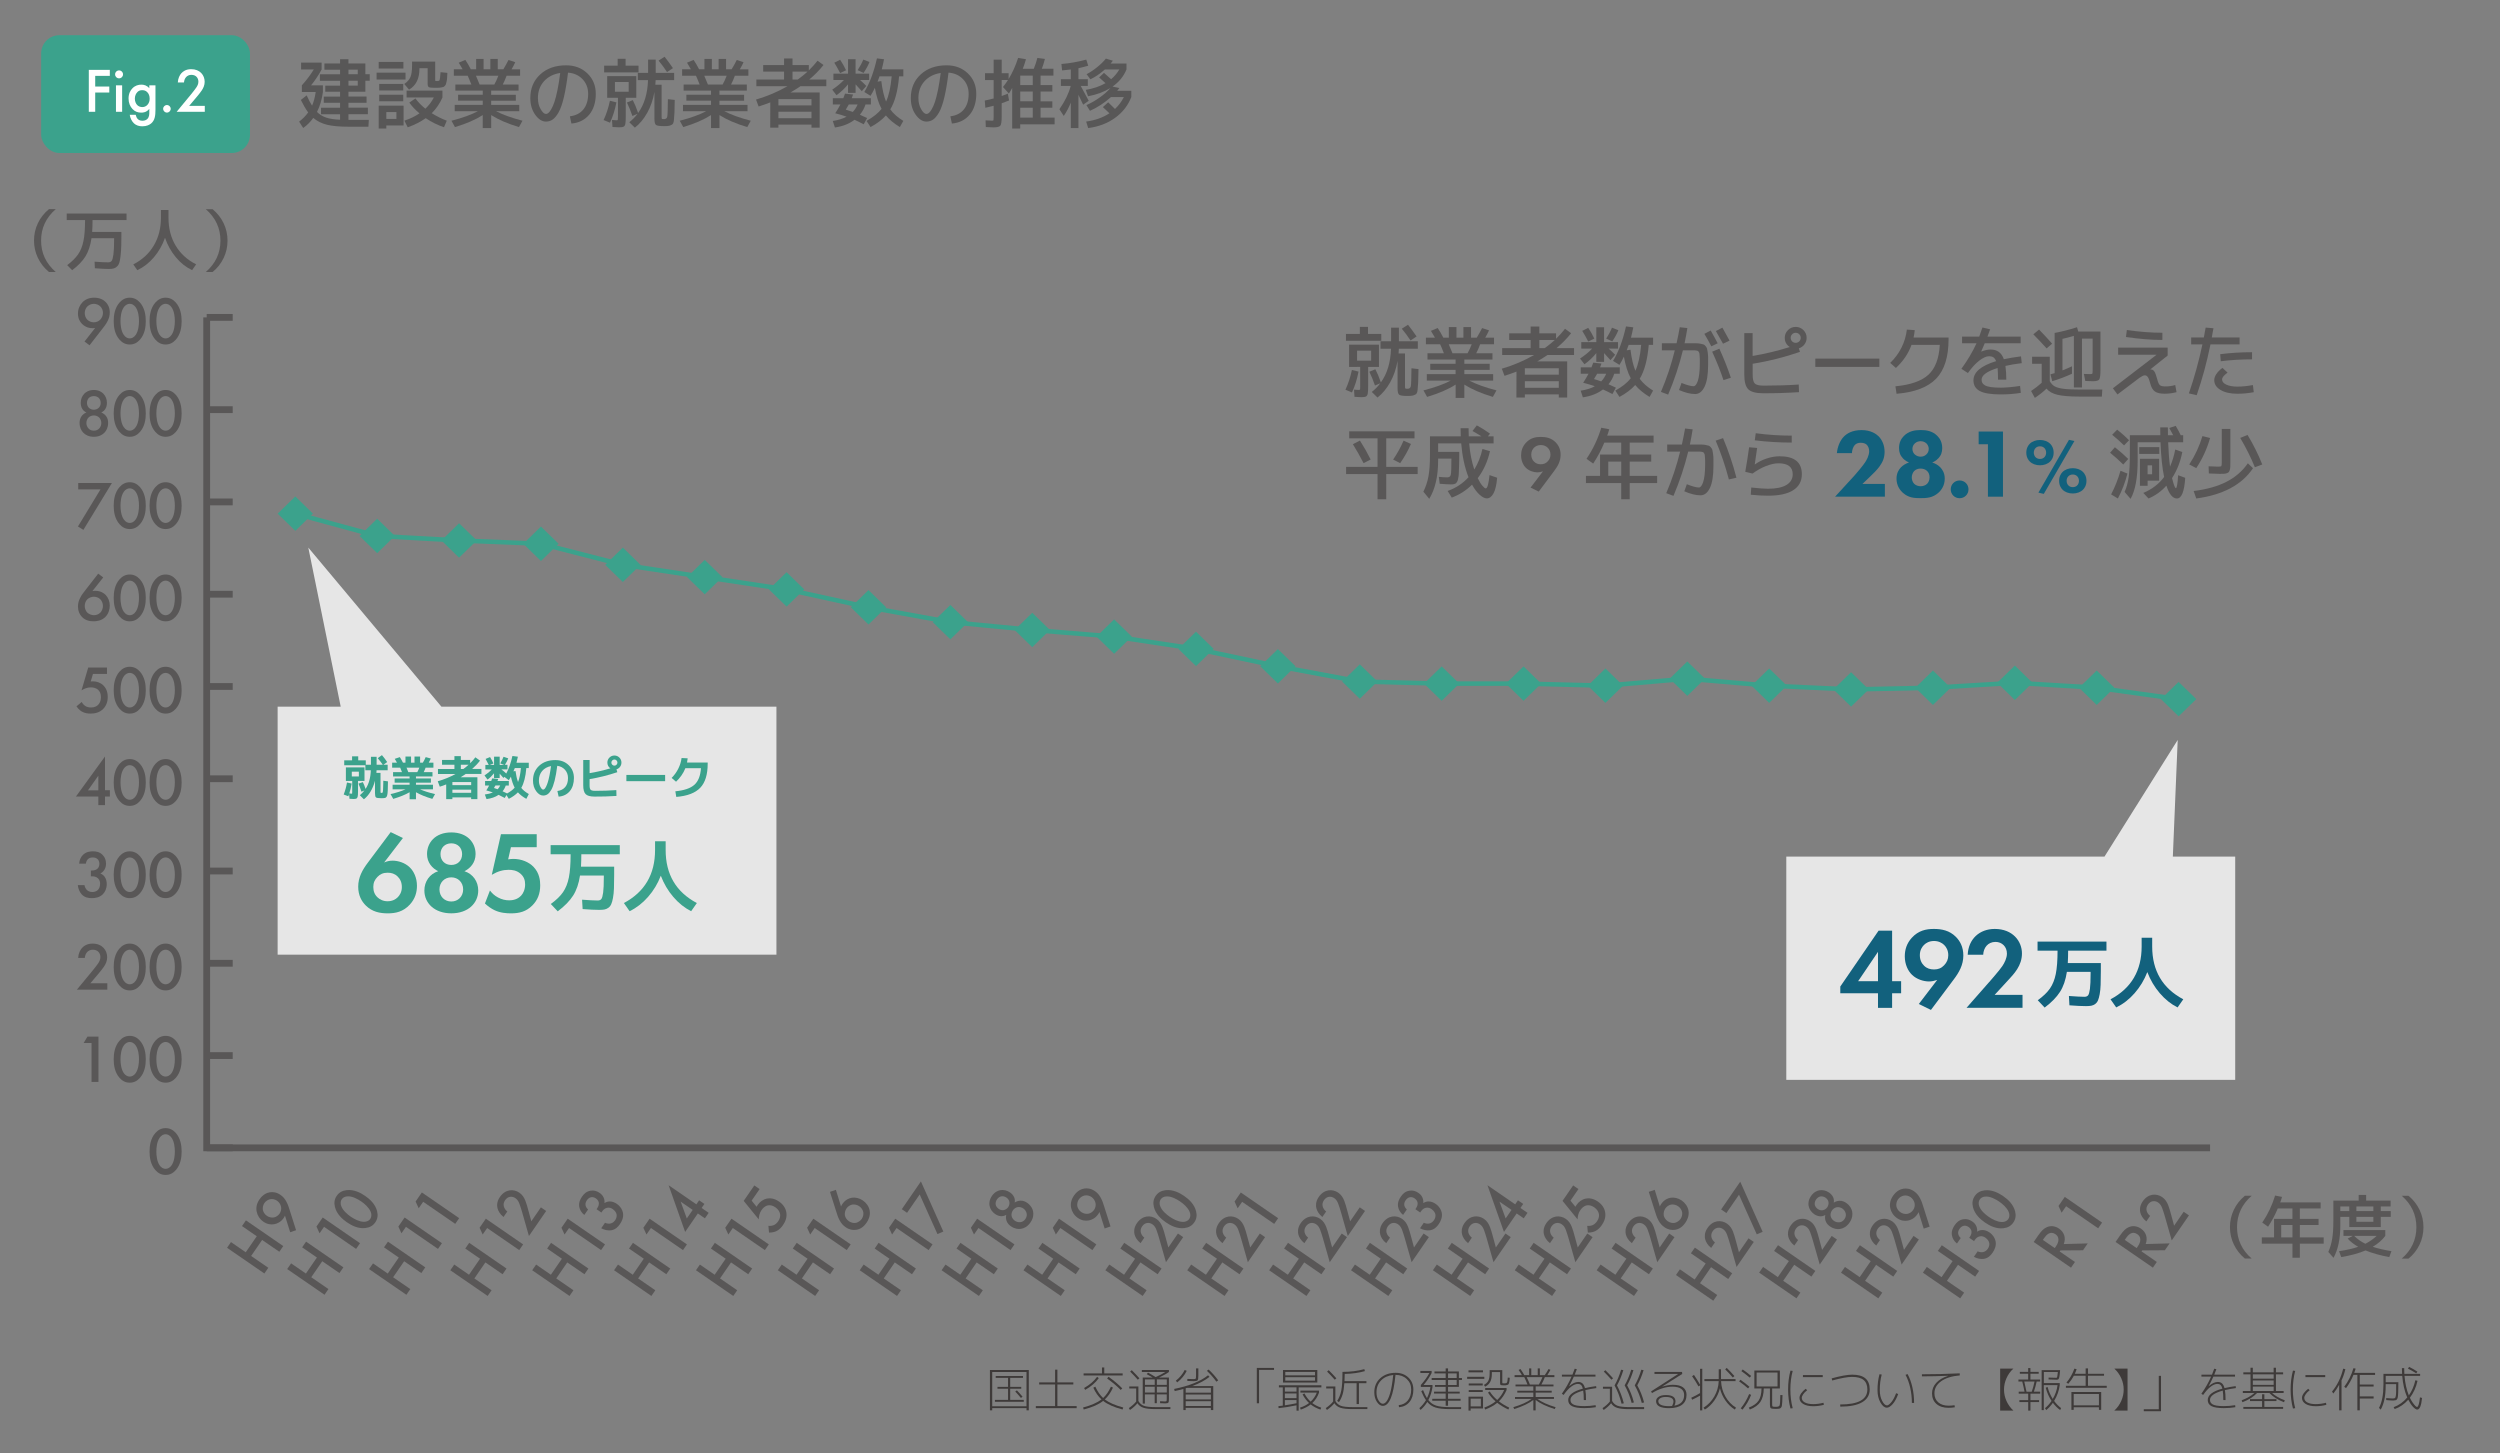 <?xml version="1.0" encoding="UTF-8"?> <svg xmlns="http://www.w3.org/2000/svg" id="_レイヤー_1" data-name="レイヤー_1" version="1.1" viewBox="0 0 960 558"><rect x="0" y="0" width="960" height="558" fill="#808080" stroke="none"/><defs><style> .st0 { fill: #3e3a39; } .st1 { fill: #595757; } .st2 { fill: #3ba28c; } .st3 { fill: #fff; } .st4 { stroke: #595757; stroke-width: 2.61px; } .st4, .st5 { fill: none; stroke-miterlimit: 10; } .st5 { stroke: #3ba28c; stroke-width: 1.74px; } .st6 { fill: #585757; } .st7 { fill: #12617d; } .st8 { fill: #e6e6e6; } </style></defs><polygon class="st8" points="169.5 271.35 118.39 210.28 130.83 271.35 106.61 271.35 106.61 366.59 298.15 366.59 298.15 271.35 169.5 271.35"></polygon><polygon class="st8" points="834.37 328.94 836.24 284.14 808.12 328.94 685.94 328.94 685.94 414.66 858.32 414.66 858.32 328.94 834.37 328.94"></polygon><polyline class="st4" points="848.67 440.77 79.37 440.77 79.37 121.88"></polyline><g><path class="st1" d="M94.37,480.87l4.23-6.15-5.67-3.91,1.51-2.19,14.33,9.87-1.51,2.19-6.6-4.54-4.23,6.15,6.6,4.54-1.51,2.19-14.33-9.87,1.51-2.19,5.67,3.91Z"></path><path class="st1" d="M111.43,473.17l-2-6.35c-.13.32-.27.57-.45.83-1.17,1.7-2.66,2.25-3.64,2.44-1.23.23-2.69.08-4.17-.94-1.44-.99-2.32-2.42-2.61-3.89-.3-1.54-.01-3.11,1.08-4.7,1.35-1.96,2.92-2.55,3.96-2.72,1.04-.17,2.51-.11,4.1.99,1.03.71,1.69,1.51,2.25,2.57.71,1.28.96,2.28,1.36,3.5l2.38,7.5-2.28.78ZM107.92,463.37c-.19-.92-.8-1.79-1.55-2.3-.77-.53-1.73-.75-2.62-.57-.89.18-1.72.75-2.22,1.48-.55.79-.72,1.82-.59,2.6.15.8.65,1.68,1.53,2.29.79.55,1.8.79,2.7.63.78-.16,1.64-.68,2.19-1.47.5-.73.76-1.7.56-2.66Z"></path></g><g><path class="st1" d="M117.46,489.04l4.23-6.15-5.67-3.91,1.51-2.19,14.33,9.87-1.51,2.19-6.6-4.54-4.23,6.15,6.6,4.54-1.51,2.19-14.33-9.87,1.51-2.19,5.67,3.91Z"></path><path class="st1" d="M124.43,471.1l-1.72,2.49-1.19-2.59,2.4-3.48,14.33,9.87-1.51,2.19-12.31-8.48Z"></path><path class="st1" d="M140.33,471.57c-2.75.32-5.23-.91-7.1-2.2-1.85-1.27-3.93-3.18-4.61-5.87-.41-1.61-.19-3.04.69-4.31.87-1.27,2.13-1.99,3.78-2.18,2.75-.32,5.28.94,7.12,2.21,1.87,1.29,3.9,3.16,4.59,5.85.41,1.61.2,3.02-.69,4.31-.89,1.29-2.13,1.99-3.78,2.18ZM131.09,463.27c.63,1.61,2.35,3.08,3.6,3.93,1.27.87,3.23,1.94,4.98,1.97,1.37.03,2.13-.56,2.51-1.12.38-.56.67-1.47.15-2.75-.66-1.62-2.35-3.08-3.62-3.95-1.25-.86-3.23-1.94-4.96-1.96-1.37-.03-2.13.56-2.51,1.12-.38.56-.67,1.47-.15,2.75Z"></path></g><g><path class="st1" d="M148.9,489.05l4.23-6.15-5.67-3.91,1.51-2.19,14.33,9.87-1.51,2.19-6.6-4.54-4.23,6.15,6.6,4.54-1.51,2.19-14.33-9.87,1.51-2.19,5.67,3.91Z"></path><path class="st1" d="M155.88,471.1l-1.72,2.49-1.19-2.59,2.4-3.48,14.33,9.87-1.51,2.19-12.31-8.48Z"></path><path class="st1" d="M162.5,461.48l-1.72,2.49-1.19-2.59,2.4-3.48,14.33,9.87-1.51,2.19-12.31-8.48Z"></path></g><g><path class="st1" d="M180.1,489.5l4.23-6.15-5.67-3.91,1.51-2.19,14.33,9.87-1.51,2.19-6.6-4.54-4.23,6.15,6.6,4.54-1.51,2.19-14.33-9.87,1.51-2.19,5.67,3.91Z"></path><path class="st1" d="M187.07,471.56l-1.72,2.49-1.19-2.59,2.4-3.48,14.33,9.87-1.51,2.19-12.31-8.48Z"></path><path class="st1" d="M209.74,465l-6.63,9.63-2.6-9.11c-.26-.91-.69-2.31-1.05-3.26-.32-.82-.71-1.6-1.55-2.17-1.2-.83-2.87-.8-3.96.79-1.11,1.61-.44,3.31.85,4.33l-1.45,2.11c-1.35-1.03-2.07-2.38-2.31-3.36-.23-.91-.33-2.51.91-4.31,2.1-3.05,5.27-3.19,7.5-1.65,1.18.81,1.84,1.93,2.3,3.1.42,1.05.75,2.26,1.17,3.82l1.1,4.05,3.69-5.35,2.02,1.39Z"></path></g><g><path class="st1" d="M211.54,489.5l4.23-6.15-5.67-3.91,1.51-2.19,14.33,9.87-1.51,2.19-6.6-4.54-4.23,6.15,6.6,4.54-1.51,2.19-14.33-9.87,1.51-2.19,5.67,3.91Z"></path><path class="st1" d="M218.51,471.56l-1.72,2.49-1.19-2.59,2.4-3.48,14.33,9.87-1.51,2.19-12.31-8.48Z"></path><path class="st1" d="M224.38,466.54c-1.12-.86-1.76-2.04-1.95-3.15-.26-1.64.42-2.95,1.07-3.89.75-1.1,1.71-2.02,3.31-2.28,1.29-.22,2.41.14,3.44.85.69.47,1.2,1.02,1.55,1.8.36.82.38,1.56.31,2.12.78-.54,1.59-.65,2.12-.63.88,0,1.81.36,2.63.92,1.42.98,2.14,2.27,2.36,3.43.32,1.74-.4,3.24-1.17,4.36-.75,1.1-1.78,2.13-3.41,2.37-1.13.17-2.6-.14-3.77-.79l1.45-2.11c.72.34,1.48.42,2.08.29.49-.11,1.22-.39,1.84-1.3.46-.67.63-1.47.55-2.09-.11-.67-.53-1.48-1.5-2.14-.47-.33-1.22-.71-2.14-.52-1.03.21-1.61.95-1.92,1.4l-.3.43-1.85-1.27.21-.3c.64-.92.74-1.71.64-2.26-.11-.58-.5-1.17-1.14-1.61-.75-.52-1.43-.51-1.83-.43-.81.17-1.29.73-1.59,1.16-.35.52-.68,1.18-.51,1.99.17.85.87,1.49.96,1.55l-1.45,2.11Z"></path></g><g><path class="st1" d="M242.98,489.5l4.23-6.15-5.67-3.91,1.51-2.19,14.33,9.87-1.51,2.19-6.6-4.54-4.23,6.15,6.6,4.54-1.51,2.19-14.33-9.87,1.51-2.19,5.67,3.91Z"></path><path class="st1" d="M249.96,471.56l-1.72,2.49-1.19-2.59,2.4-3.48,14.33,9.87-1.51,2.19-12.31-8.48Z"></path><path class="st1" d="M267.4,462.47l1.07-1.55,2.02,1.39-1.07,1.55,2.71,1.87-1.45,2.11-2.71-1.87-4.88,7.09-6.34-17.93,10.66,7.34ZM265.99,464.61l-4.62-3.18,2.37,6.45,2.25-3.27Z"></path></g><g><path class="st1" d="M274.43,489.5l4.23-6.15-5.67-3.91,1.51-2.19,14.33,9.87-1.51,2.19-6.6-4.54-4.23,6.15,6.6,4.54-1.51,2.19-14.33-9.87,1.51-2.19,5.67,3.91Z"></path><path class="st1" d="M281.4,471.56l-1.72,2.49-1.19-2.59,2.4-3.48,14.33,9.87-1.51,2.19-12.31-8.48Z"></path><path class="st1" d="M291.68,456.62l-3.05,4.43,1.9,2.35c.13-.23.27-.48.42-.7.83-1.2,2.08-2.15,3.55-2.44,1.14-.23,2.77-.15,4.64,1.13,1.57,1.08,2.5,2.45,2.8,4.08.33,1.91-.27,3.52-1.28,4.98-.58.84-1.37,1.75-2.54,2.31-.28.13-1.33.6-2.82.56l-.24-2.6c.14.03,1.11.13,2-.24.65-.25,1.28-.8,1.78-1.53.8-1.16.81-2.14.71-2.74-.13-.73-.57-1.75-1.79-2.6-1.18-.81-2.17-.89-2.91-.74-1.16.25-1.94,1.11-2.41,1.79-.43.62-.67,1.16-.85,1.88-.14.57-.23,1.11-.23,1.71l-5.78-7.11,4.08-5.93,2.02,1.39Z"></path></g><g><path class="st1" d="M337.31,489.5l4.23-6.15-5.67-3.91,1.51-2.19,14.33,9.87-1.51,2.19-6.6-4.54-4.23,6.15,6.6,4.54-1.51,2.19-14.33-9.87,1.51-2.19,5.67,3.91Z"></path><path class="st1" d="M344.28,471.56l-1.72,2.49-1.19-2.59,2.4-3.48,14.33,9.87-1.51,2.19-12.31-8.48Z"></path><path class="st1" d="M353.16,458.67l-4.85,7.05-2.02-1.39,7.34-10.66,8.61,19.24-2.26.98-6.82-15.21Z"></path></g><g><path class="st1" d="M368.75,489.5l4.23-6.15-5.67-3.91,1.51-2.19,14.33,9.87-1.51,2.19-6.6-4.54-4.23,6.15,6.6,4.54-1.51,2.19-14.33-9.87,1.51-2.19,5.67,3.91Z"></path><path class="st1" d="M375.73,471.56l-1.72,2.49-1.19-2.59,2.4-3.48,14.33,9.87-1.51,2.19-12.31-8.48Z"></path><path class="st1" d="M391.84,461.05c1.08-.05,1.95.39,2.59.83,1.46,1.01,2.06,2.25,2.27,3.24.25,1.16.13,2.66-.99,4.29-1.12,1.63-2.49,2.28-3.66,2.46-1,.17-2.37.04-3.83-.96-.64-.44-1.37-1.1-1.71-2.12-.23-.63-.3-1.45-.12-2.3-.67.42-1.38.54-1.95.53-.83-.03-1.67-.39-2.31-.83-1.14-.79-1.93-1.93-2.16-3.26-.12-.75-.15-2.13.93-3.7,1.08-1.57,2.38-2.03,3.12-2.19,1.32-.26,2.68.07,3.82.85.65.44,1.27,1.1,1.6,1.86.21.52.36,1.23.2,2.01.74-.47,1.52-.69,2.2-.71ZM382.33,462.52c.11.62.53,1.25,1.18,1.7.67.46,1.36.56,1.9.46.67-.11,1.35-.59,1.74-1.15s.59-1.37.45-2.03c-.1-.54-.44-1.16-1.1-1.62-.64-.44-1.39-.61-2-.49-.6.13-1.2.5-1.66,1.17s-.59,1.37-.5,1.97ZM388.45,466.92c.13.73.66,1.44,1.28,1.87.56.38,1.35.61,2.12.51.55-.06,1.31-.33,1.91-1.22.61-.88.59-1.68.45-2.22-.18-.75-.67-1.41-1.23-1.8-.62-.43-1.47-.67-2.2-.53-.73.13-1.41.62-1.83,1.24s-.64,1.43-.5,2.16Z"></path></g><g><path class="st1" d="M400.2,489.5l4.23-6.15-5.67-3.91,1.51-2.19,14.33,9.87-1.51,2.19-6.6-4.54-4.23,6.15,6.6,4.54-1.51,2.19-14.33-9.87,1.51-2.19,5.67,3.91Z"></path><path class="st1" d="M407.17,471.56l-1.72,2.49-1.19-2.59,2.4-3.48,14.33,9.87-1.51,2.19-12.31-8.48Z"></path><path class="st1" d="M424.18,471.74l-2-6.35c-.13.32-.27.58-.45.83-1.17,1.7-2.66,2.25-3.64,2.43-1.23.23-2.69.08-4.17-.94-1.44-.99-2.32-2.42-2.61-3.89-.3-1.54-.01-3.11,1.08-4.7,1.35-1.96,2.93-2.55,3.96-2.72,1.04-.17,2.51-.11,4.1.99,1.03.71,1.68,1.51,2.25,2.57.7,1.28.96,2.28,1.36,3.5l2.38,7.5-2.28.78ZM420.67,461.94c-.19-.92-.8-1.79-1.55-2.3-.77-.53-1.73-.75-2.62-.57-.89.18-1.72.75-2.22,1.48-.55.79-.71,1.82-.59,2.6.15.8.65,1.68,1.53,2.29.8.55,1.8.79,2.71.63.78-.16,1.64-.68,2.19-1.47.5-.73.76-1.7.56-2.66Z"></path></g><g><path class="st1" d="M431.64,489.5l4.23-6.15-5.67-3.91,1.51-2.19,14.33,9.87-1.51,2.19-6.6-4.54-4.23,6.15,6.6,4.54-1.51,2.19-14.33-9.87,1.51-2.19,5.67,3.91Z"></path><path class="st1" d="M454.36,475.05l-6.63,9.63-2.6-9.11c-.26-.91-.69-2.31-1.05-3.26-.32-.82-.71-1.6-1.55-2.17-1.2-.83-2.87-.8-3.96.79-1.11,1.61-.44,3.31.85,4.33l-1.45,2.11c-1.35-1.03-2.07-2.38-2.31-3.36-.22-.92-.33-2.51.91-4.31,2.1-3.05,5.27-3.18,7.5-1.65,1.18.81,1.84,1.93,2.3,3.1.42,1.05.75,2.26,1.17,3.82l1.1,4.05,3.69-5.35,2.02,1.39Z"></path><path class="st1" d="M454.81,471.59c-2.75.32-5.23-.91-7.1-2.2-1.85-1.27-3.93-3.18-4.61-5.87-.41-1.61-.19-3.04.69-4.31.87-1.27,2.13-1.99,3.78-2.18,2.76-.32,5.28.94,7.13,2.21,1.87,1.29,3.9,3.16,4.59,5.85.41,1.61.2,3.02-.69,4.31-.89,1.29-2.13,1.99-3.78,2.18ZM445.57,463.3c.63,1.61,2.35,3.08,3.6,3.93,1.27.87,3.23,1.94,4.98,1.97,1.37.03,2.13-.56,2.51-1.12s.67-1.47.15-2.75c-.66-1.62-2.35-3.08-3.62-3.95-1.25-.86-3.23-1.94-4.96-1.96-1.38-.03-2.13.56-2.51,1.12s-.67,1.47-.15,2.75Z"></path></g><g><path class="st1" d="M463.08,489.5l4.23-6.15-5.67-3.91,1.51-2.19,14.33,9.87-1.51,2.19-6.6-4.54-4.23,6.15,6.6,4.54-1.51,2.19-14.33-9.87,1.51-2.19,5.67,3.91Z"></path><path class="st1" d="M485.8,475.05l-6.63,9.63-2.6-9.11c-.26-.91-.69-2.31-1.05-3.26-.32-.82-.71-1.6-1.54-2.17-1.2-.83-2.87-.8-3.96.79-1.11,1.61-.44,3.31.85,4.33l-1.45,2.11c-1.35-1.03-2.07-2.38-2.31-3.36-.23-.92-.33-2.51.91-4.31,2.1-3.05,5.27-3.18,7.5-1.65,1.18.81,1.84,1.93,2.3,3.1.42,1.05.75,2.26,1.17,3.82l1.1,4.05,3.69-5.35,2.02,1.39Z"></path><path class="st1" d="M476.98,461.5l-1.72,2.49-1.19-2.59,2.4-3.48,14.33,9.87-1.51,2.19-12.31-8.48Z"></path></g><g><path class="st1" d="M494.53,489.5l4.23-6.15-5.67-3.91,1.51-2.19,14.33,9.87-1.51,2.19-6.6-4.54-4.23,6.15,6.6,4.54-1.51,2.19-14.33-9.87,1.51-2.19,5.67,3.91Z"></path><path class="st1" d="M517.25,475.05l-6.63,9.63-2.6-9.11c-.26-.91-.69-2.31-1.05-3.26-.32-.82-.71-1.6-1.54-2.17-1.2-.83-2.87-.8-3.96.79-1.11,1.61-.44,3.31.85,4.33l-1.45,2.11c-1.35-1.03-2.07-2.38-2.31-3.36-.22-.91-.33-2.51.91-4.31,2.1-3.05,5.27-3.19,7.5-1.65,1.18.81,1.84,1.93,2.3,3.1.42,1.05.75,2.26,1.17,3.82l1.1,4.05,3.69-5.35,2.02,1.39Z"></path><path class="st1" d="M524.17,465l-6.63,9.63-2.6-9.11c-.26-.91-.69-2.31-1.05-3.26-.32-.82-.71-1.6-1.54-2.17-1.2-.83-2.87-.8-3.96.79-1.11,1.61-.44,3.31.85,4.33l-1.45,2.11c-1.35-1.03-2.07-2.38-2.31-3.37-.22-.91-.33-2.51.91-4.31,2.1-3.05,5.27-3.18,7.5-1.65,1.18.81,1.84,1.93,2.3,3.1.42,1.05.75,2.26,1.17,3.82l1.1,4.05,3.69-5.35,2.02,1.39Z"></path></g><g><path class="st1" d="M525.97,489.5l4.23-6.15-5.67-3.91,1.51-2.19,14.33,9.87-1.51,2.19-6.6-4.54-4.23,6.15,6.6,4.54-1.51,2.19-14.33-9.87,1.51-2.19,5.67,3.91Z"></path><path class="st1" d="M548.69,475.05l-6.63,9.63-2.6-9.11c-.26-.91-.69-2.31-1.05-3.26-.32-.82-.71-1.6-1.54-2.17-1.2-.83-2.87-.8-3.96.79-1.11,1.61-.44,3.31.85,4.33l-1.45,2.11c-1.35-1.03-2.07-2.38-2.31-3.37-.22-.92-.33-2.51.91-4.31,2.1-3.05,5.27-3.18,7.5-1.65,1.18.81,1.84,1.93,2.3,3.1.42,1.05.75,2.26,1.17,3.82l1.1,4.05,3.68-5.35,2.02,1.39Z"></path><path class="st1" d="M538.81,466.54c-1.12-.86-1.76-2.04-1.95-3.15-.26-1.64.41-2.95,1.06-3.89.75-1.1,1.71-2.02,3.31-2.28,1.29-.22,2.41.14,3.44.85.69.47,1.2,1.02,1.55,1.8.36.82.38,1.56.31,2.12.78-.54,1.59-.65,2.12-.63.88,0,1.81.36,2.63.92,1.42.98,2.14,2.27,2.36,3.43.32,1.74-.4,3.24-1.17,4.36-.75,1.1-1.78,2.13-3.41,2.37-1.13.17-2.6-.14-3.77-.79l1.45-2.11c.72.34,1.48.42,2.08.29.49-.11,1.22-.39,1.84-1.3.46-.67.63-1.47.55-2.09-.11-.67-.53-1.48-1.5-2.14-.47-.33-1.22-.71-2.14-.53-1.03.21-1.61.95-1.92,1.4l-.3.43-1.85-1.27.21-.3c.64-.92.74-1.71.63-2.25-.11-.58-.5-1.17-1.14-1.61-.75-.52-1.43-.51-1.83-.43-.81.17-1.29.73-1.59,1.16-.36.52-.68,1.18-.52,1.99.18.85.88,1.49.96,1.55l-1.45,2.11Z"></path></g><g><path class="st1" d="M557.41,489.5l4.23-6.15-5.67-3.91,1.51-2.19,14.33,9.87-1.51,2.19-6.6-4.54-4.23,6.15,6.6,4.54-1.51,2.19-14.33-9.87,1.51-2.19,5.67,3.91Z"></path><path class="st1" d="M580.13,475.05l-6.63,9.63-2.6-9.11c-.26-.91-.69-2.31-1.05-3.26-.32-.82-.71-1.6-1.55-2.17-1.2-.83-2.87-.8-3.96.79-1.11,1.61-.44,3.31.85,4.33l-1.45,2.11c-1.35-1.03-2.07-2.38-2.31-3.37-.22-.92-.33-2.51.91-4.31,2.1-3.05,5.27-3.19,7.5-1.65,1.18.81,1.84,1.93,2.3,3.1.42,1.05.75,2.26,1.17,3.82l1.1,4.05,3.69-5.35,2.02,1.39Z"></path><path class="st1" d="M581.83,462.47l1.07-1.55,2.02,1.39-1.07,1.55,2.71,1.87-1.45,2.11-2.71-1.87-4.88,7.09-6.34-17.93,10.66,7.34ZM580.42,464.61l-4.62-3.18,2.37,6.45,2.25-3.27Z"></path></g><g><path class="st1" d="M588.85,489.5l4.23-6.15-5.67-3.91,1.51-2.19,14.33,9.87-1.51,2.19-6.6-4.54-4.23,6.15,6.6,4.54-1.51,2.19-14.33-9.87,1.51-2.19,5.67,3.91Z"></path><path class="st1" d="M611.57,475.05l-6.63,9.63-2.6-9.11c-.26-.91-.69-2.31-1.05-3.26-.32-.82-.71-1.6-1.55-2.17-1.2-.83-2.87-.8-3.96.79-1.11,1.61-.44,3.31.85,4.33l-1.45,2.11c-1.35-1.03-2.07-2.38-2.31-3.36-.22-.92-.33-2.51.91-4.31,2.1-3.05,5.27-3.18,7.5-1.65,1.18.81,1.84,1.93,2.3,3.1.42,1.05.75,2.26,1.17,3.82l1.1,4.05,3.68-5.35,2.02,1.39Z"></path><path class="st1" d="M606.11,456.62l-3.05,4.43,1.9,2.35c.13-.23.27-.48.42-.7.83-1.2,2.08-2.15,3.55-2.44,1.14-.23,2.77-.15,4.64,1.13,1.57,1.08,2.5,2.45,2.8,4.08.33,1.91-.27,3.52-1.28,4.98-.58.84-1.37,1.75-2.54,2.31-.28.13-1.33.6-2.82.56l-.24-2.6c.14.03,1.11.13,2-.24.65-.25,1.28-.8,1.78-1.53.8-1.16.81-2.14.71-2.74-.13-.73-.57-1.75-1.79-2.6-1.18-.81-2.17-.89-2.91-.74-1.16.25-1.93,1.11-2.41,1.79-.43.62-.67,1.16-.85,1.88-.14.57-.23,1.11-.23,1.71l-5.78-7.12,4.08-5.93,2.02,1.39Z"></path></g><g><path class="st1" d="M620.3,489.5l4.23-6.15-5.67-3.91,1.51-2.19,14.33,9.87-1.51,2.19-6.6-4.54-4.23,6.15,6.6,4.54-1.51,2.19-14.33-9.87,1.51-2.19,5.67,3.91Z"></path><path class="st1" d="M643.02,475.05l-6.63,9.63-2.6-9.11c-.26-.91-.69-2.31-1.05-3.26-.32-.82-.71-1.6-1.55-2.17-1.2-.83-2.87-.8-3.96.79-1.11,1.61-.44,3.31.85,4.33l-1.45,2.11c-1.35-1.03-2.07-2.38-2.31-3.36-.22-.92-.33-2.51.91-4.31,2.1-3.05,5.27-3.19,7.5-1.65,1.18.81,1.84,1.93,2.3,3.1.42,1.05.75,2.26,1.17,3.82l1.1,4.06,3.68-5.35,2.02,1.39Z"></path><path class="st1" d="M635.41,456.89l1.96,6.39c.16-.37.33-.66.54-.96,1.15-1.68,2.61-2.23,3.61-2.39,1.35-.21,2.91.14,4.23,1.04,1.27.87,2.35,2.29,2.63,3.91.35,2.02-.54,3.68-1.19,4.63-.86,1.25-2.05,2.42-3.94,2.73-1.31.21-2.71-.03-4.1-.99-1.05-.73-1.71-1.52-2.28-2.58-.7-1.28-.96-2.28-1.36-3.5l-2.38-7.5,2.28-.78ZM638.86,466.65c.13.78.65,1.68,1.55,2.3.73.5,1.78.82,2.71.63.74-.16,1.7-.76,2.22-1.52.46-.67.76-1.66.6-2.57s-.82-1.8-1.55-2.3c-.73-.5-1.8-.79-2.7-.63-.83.15-1.68.74-2.19,1.47s-.76,1.75-.63,2.61Z"></path></g><g><path class="st1" d="M650.75,491.33l4.23-6.15-5.67-3.91,1.51-2.19,14.33,9.87-1.51,2.19-6.6-4.54-4.23,6.15,6.6,4.54-1.51,2.19-14.33-9.87,1.51-2.19,5.67,3.91Z"></path><path class="st1" d="M673.47,476.88l-6.63,9.63-2.6-9.11c-.26-.91-.69-2.31-1.05-3.26-.32-.82-.71-1.59-1.54-2.17-1.2-.83-2.87-.8-3.96.79-1.11,1.61-.44,3.31.85,4.33l-1.45,2.11c-1.35-1.03-2.07-2.38-2.31-3.36-.22-.92-.33-2.51.91-4.31,2.1-3.05,5.27-3.19,7.5-1.65,1.18.81,1.84,1.93,2.3,3.1.42,1.05.75,2.26,1.17,3.82l1.1,4.06,3.68-5.35,2.02,1.39Z"></path><path class="st1" d="M667.78,458.77l-4.85,7.05-2.02-1.39,7.34-10.66,8.61,19.24-2.26.98-6.82-15.21Z"></path></g><g><path class="st1" d="M682.69,490.41l4.23-6.15-5.67-3.91,1.51-2.19,14.33,9.87-1.51,2.19-6.6-4.54-4.23,6.15,6.6,4.54-1.51,2.19-14.33-9.87,1.51-2.19,5.67,3.91Z"></path><path class="st1" d="M705.41,475.96l-6.63,9.63-2.6-9.11c-.26-.91-.69-2.31-1.05-3.26-.32-.82-.71-1.6-1.55-2.17-1.2-.83-2.87-.8-3.96.79-1.11,1.61-.44,3.31.85,4.33l-1.45,2.11c-1.35-1.03-2.07-2.38-2.31-3.36-.22-.92-.33-2.51.91-4.31,2.1-3.05,5.27-3.19,7.5-1.65,1.18.81,1.84,1.93,2.3,3.1.42,1.05.75,2.26,1.17,3.82l1.1,4.06,3.69-5.35,2.02,1.39Z"></path><path class="st1" d="M706.36,461.1c1.08-.05,1.95.39,2.59.83,1.46,1.01,2.06,2.25,2.27,3.24.25,1.15.13,2.66-.99,4.29-1.12,1.63-2.49,2.28-3.66,2.46-1,.17-2.37.04-3.83-.96-.64-.44-1.37-1.1-1.71-2.12-.23-.63-.3-1.45-.12-2.3-.67.42-1.38.54-1.95.53-.83-.03-1.67-.39-2.31-.83-1.14-.79-1.93-1.93-2.16-3.26-.12-.75-.15-2.13.93-3.7,1.08-1.57,2.38-2.03,3.12-2.19,1.32-.26,2.68.07,3.82.85.65.44,1.27,1.1,1.6,1.86.21.52.36,1.23.2,2.01.74-.47,1.52-.69,2.2-.71ZM696.86,462.57c.11.62.53,1.25,1.18,1.7.67.46,1.36.56,1.9.46.68-.11,1.36-.59,1.74-1.15s.59-1.37.45-2.03c-.1-.54-.44-1.16-1.1-1.62-.64-.44-1.39-.61-2-.49-.6.13-1.2.5-1.66,1.17-.46.67-.59,1.37-.5,1.97ZM702.98,466.98c.13.73.66,1.44,1.28,1.86.56.38,1.35.61,2.12.51.55-.06,1.31-.33,1.91-1.22.61-.88.59-1.68.45-2.22-.18-.75-.67-1.41-1.23-1.8-.62-.43-1.47-.67-2.2-.53-.73.13-1.41.62-1.84,1.24-.43.62-.64,1.43-.5,2.16Z"></path></g><g><path class="st1" d="M714.13,490.42l4.23-6.15-5.67-3.91,1.51-2.19,14.33,9.87-1.51,2.19-6.6-4.54-4.23,6.15,6.6,4.54-1.51,2.19-14.33-9.87,1.51-2.19,5.67,3.91Z"></path><path class="st1" d="M736.85,475.96l-6.63,9.63-2.6-9.11c-.26-.91-.69-2.31-1.05-3.26-.32-.82-.71-1.6-1.55-2.17-1.2-.83-2.87-.8-3.96.79-1.11,1.61-.44,3.31.85,4.33l-1.45,2.11c-1.35-1.03-2.07-2.38-2.31-3.36-.22-.92-.33-2.51.91-4.31,2.1-3.05,5.27-3.18,7.5-1.65,1.18.81,1.84,1.93,2.3,3.1.42,1.05.75,2.26,1.17,3.82l1.1,4.05,3.68-5.35,2.02,1.39Z"></path><path class="st1" d="M738.71,471.8l-1.99-6.35c-.13.32-.27.58-.45.83-1.17,1.7-2.66,2.25-3.64,2.43-1.23.23-2.69.08-4.17-.94-1.44-.99-2.32-2.42-2.61-3.89-.3-1.54-.01-3.11,1.08-4.7,1.35-1.96,2.93-2.55,3.96-2.72,1.04-.17,2.51-.11,4.1.99,1.03.71,1.68,1.51,2.25,2.57.7,1.28.96,2.28,1.36,3.5l2.38,7.5-2.28.78ZM735.19,461.99c-.19-.92-.8-1.79-1.55-2.3-.77-.53-1.73-.75-2.62-.57-.89.18-1.72.75-2.22,1.48-.55.79-.71,1.82-.59,2.6.15.8.65,1.68,1.53,2.29.8.55,1.8.79,2.71.63.78-.16,1.64-.68,2.19-1.47.5-.73.76-1.7.56-2.66Z"></path></g><g><path class="st1" d="M745.57,490.42l4.23-6.15-5.67-3.91,1.51-2.19,14.33,9.87-1.51,2.19-6.6-4.54-4.23,6.15,6.6,4.54-1.51,2.19-14.33-9.87,1.51-2.19,5.67,3.91Z"></path><path class="st1" d="M751.48,477.51c-1.12-.86-1.76-2.04-1.95-3.15-.26-1.64.41-2.95,1.07-3.89.75-1.1,1.71-2.02,3.31-2.28,1.29-.22,2.41.14,3.44.85.69.47,1.2,1.02,1.55,1.8.36.82.38,1.56.31,2.12.78-.54,1.59-.65,2.12-.63.88,0,1.81.36,2.63.92,1.42.98,2.14,2.27,2.36,3.43.32,1.74-.4,3.24-1.17,4.36-.75,1.1-1.78,2.13-3.41,2.37-1.13.17-2.6-.14-3.77-.79l1.45-2.11c.72.34,1.49.42,2.08.29.49-.11,1.22-.39,1.84-1.3.46-.67.63-1.47.55-2.09-.11-.67-.54-1.48-1.5-2.14-.47-.33-1.22-.71-2.14-.52-1.03.21-1.61.95-1.92,1.4l-.3.43-1.85-1.27.21-.3c.64-.92.74-1.71.64-2.26-.11-.58-.5-1.17-1.14-1.61-.75-.52-1.43-.51-1.83-.43-.81.17-1.29.73-1.59,1.16-.36.52-.68,1.18-.51,1.99.17.85.87,1.49.96,1.55l-1.45,2.11Z"></path><path class="st1" d="M769.33,471.65c-2.75.32-5.23-.91-7.1-2.2-1.85-1.27-3.93-3.18-4.61-5.87-.41-1.61-.18-3.04.69-4.31.87-1.27,2.13-1.99,3.78-2.18,2.76-.32,5.28.94,7.12,2.21,1.87,1.29,3.9,3.16,4.59,5.85.41,1.61.2,3.02-.69,4.31-.89,1.29-2.13,1.99-3.78,2.18ZM760.09,463.35c.63,1.61,2.35,3.08,3.6,3.93,1.27.87,3.23,1.94,4.98,1.97,1.37.03,2.13-.56,2.51-1.12s.67-1.47.15-2.75c-.66-1.62-2.35-3.08-3.62-3.95-1.25-.86-3.23-1.94-4.96-1.96-1.38-.03-2.13.56-2.51,1.12-.38.56-.67,1.47-.15,2.75Z"></path></g><g><path class="st1" d="M814.14,474.37c1.2-1.74,2.18-2.71,3.44-3.21,2.13-.84,3.92.2,4.54.62,2.06,1.42,2.69,3.73,1.81,5.93l9.2-.25-1.82,2.64-8.69.06-.27.39,5.87,4.04-1.51,2.19-14.33-9.87,1.76-2.56ZM820.47,479.27l.47-.69c.41-.6,2.04-3.1-.24-4.67-2.02-1.39-3.53.39-4.27,1.46l-.52.75,4.56,3.14Z"></path><path class="st1" d="M840.57,466.69l-6.63,9.63-2.6-9.11c-.26-.91-.69-2.31-1.05-3.26-.32-.82-.71-1.6-1.54-2.17-1.2-.83-2.87-.8-3.96.79-1.11,1.61-.44,3.31.85,4.33l-1.45,2.11c-1.35-1.03-2.07-2.38-2.31-3.36-.22-.92-.33-2.51.91-4.31,2.1-3.05,5.27-3.18,7.5-1.65,1.18.81,1.84,1.93,2.3,3.1.42,1.05.75,2.26,1.17,3.82l1.1,4.05,3.68-5.35,2.02,1.39Z"></path></g><g><path class="st1" d="M782.7,474.37c1.2-1.74,2.18-2.71,3.44-3.21,2.13-.84,3.92.2,4.54.63,2.06,1.42,2.69,3.72,1.81,5.93l9.2-.25-1.82,2.64-8.69.06-.27.39,5.87,4.04-1.51,2.19-14.33-9.87,1.76-2.56ZM789.03,479.27l.47-.69c.42-.6,2.04-3.1-.24-4.66-2.02-1.39-3.53.39-4.27,1.46l-.52.75,4.56,3.14Z"></path><path class="st1" d="M793.38,463.19l-1.72,2.49-1.19-2.59,2.4-3.48,14.33,9.87-1.51,2.19-12.31-8.48Z"></path></g><g><path class="st1" d="M305.87,489.5l4.23-6.15-5.67-3.91,1.51-2.19,14.33,9.87-1.51,2.19-6.6-4.54-4.23,6.15,6.6,4.54-1.51,2.19-14.33-9.87,1.51-2.19,5.67,3.91Z"></path><path class="st1" d="M312.84,471.56l-1.72,2.49-1.19-2.59,2.4-3.48,14.33,9.87-1.51,2.19-12.31-8.48Z"></path><path class="st1" d="M320.98,456.89l1.97,6.39c.16-.37.33-.66.54-.96,1.15-1.68,2.61-2.22,3.61-2.39,1.35-.21,2.92.14,4.23,1.04,1.27.87,2.35,2.29,2.63,3.91.35,2.02-.54,3.68-1.19,4.63-.86,1.25-2.05,2.42-3.94,2.73-1.31.21-2.71-.03-4.1-.99-1.05-.73-1.71-1.52-2.28-2.58-.71-1.28-.96-2.28-1.36-3.5l-2.38-7.5,2.28-.78ZM324.43,466.65c.13.78.65,1.68,1.55,2.3.73.5,1.78.82,2.71.63.74-.16,1.7-.76,2.22-1.52.46-.67.76-1.66.6-2.57-.17-.91-.82-1.8-1.55-2.3-.73-.5-1.8-.79-2.71-.63-.83.15-1.68.74-2.19,1.47-.5.73-.76,1.75-.63,2.61Z"></path></g><g><line class="st4" x1="79.37" y1="121.88" x2="89.36" y2="121.88"></line><g><path class="st1" d="M32.44,131.17l4.1-5.24c-.34.08-.63.1-.94.1-2.06,0-3.37-.91-4.07-1.62-.89-.89-1.59-2.17-1.59-3.97s.68-3.29,1.72-4.36c1.1-1.12,2.56-1.77,4.49-1.77,2.37,0,3.76.97,4.49,1.72.73.76,1.51,2.01,1.51,3.94,0,1.25-.29,2.24-.83,3.31-.65,1.3-1.33,2.09-2.11,3.1l-4.83,6.21-1.93-1.44ZM38.52,122.72c.65-.68,1.02-1.67,1.02-2.58s-.37-1.85-1.02-2.48c-.65-.63-1.59-.99-2.48-.99-.97,0-1.9.44-2.48.99-.57.57-1.02,1.49-1.02,2.56,0,.97.37,1.93,1.02,2.58.57.55,1.49.97,2.45.97.89,0,1.83-.34,2.5-1.04Z"></path><path class="st1" d="M45.88,130.41c-1.83-2.09-2.22-4.83-2.22-7.1s.39-5.04,2.22-7.12c1.1-1.25,2.4-1.88,3.94-1.88s2.84.63,3.94,1.88c1.83,2.09,2.22,4.88,2.22,7.12s-.39,5.01-2.22,7.1c-1.1,1.25-2.37,1.88-3.94,1.88s-2.84-.63-3.94-1.88ZM47.47,118.1c-.97,1.44-1.2,3.68-1.2,5.19s.23,3.76,1.2,5.22c.76,1.15,1.67,1.44,2.35,1.44s1.59-.29,2.35-1.44c.97-1.46,1.2-3.68,1.2-5.22s-.23-3.76-1.2-5.19c-.76-1.15-1.67-1.44-2.35-1.44s-1.59.29-2.35,1.44Z"></path><path class="st1" d="M59.65,130.41c-1.83-2.09-2.22-4.83-2.22-7.1s.39-5.04,2.22-7.12c1.1-1.25,2.4-1.88,3.94-1.88s2.84.63,3.94,1.88c1.83,2.09,2.22,4.88,2.22,7.12s-.39,5.01-2.22,7.1c-1.1,1.25-2.37,1.88-3.94,1.88s-2.84-.63-3.94-1.88ZM61.24,118.1c-.97,1.44-1.2,3.68-1.2,5.19s.23,3.76,1.2,5.22c.76,1.15,1.67,1.44,2.35,1.44s1.59-.29,2.35-1.44c.97-1.46,1.2-3.68,1.2-5.22s-.23-3.76-1.2-5.19c-.76-1.15-1.67-1.44-2.35-1.44s-1.59.29-2.35,1.44Z"></path></g></g><g><line class="st4" x1="79.37" y1="157.31" x2="89.36" y2="157.31"></line><g><path class="st1" d="M40.74,159.79c.65.86.78,1.83.78,2.61,0,1.77-.68,2.97-1.38,3.71-.81.86-2.11,1.62-4.1,1.62s-3.29-.76-4.1-1.62c-.7-.73-1.38-1.93-1.38-3.71,0-.78.13-1.75.78-2.61.39-.55,1.02-1.07,1.83-1.41-.73-.31-1.23-.83-1.54-1.3-.44-.7-.63-1.59-.63-2.37,0-1.38.5-2.69,1.46-3.63.55-.52,1.67-1.33,3.57-1.33s3.03.81,3.57,1.33c.97.94,1.46,2.24,1.46,3.63,0,.78-.18,1.67-.63,2.37-.31.47-.81.99-1.54,1.3.81.34,1.44.86,1.83,1.41ZM33.98,160.34c-.52.52-.81,1.36-.81,2.11,0,.68.26,1.46.78,2.04.37.42,1.02.89,2.09.89s1.72-.47,2.09-.89c.52-.57.78-1.36.78-2.04,0-.76-.29-1.59-.81-2.11s-1.3-.81-2.06-.81-1.54.29-2.06.81ZM34.13,152.8c-.44.44-.73,1.15-.73,1.93s.31,1.44.7,1.83c.47.5,1.25.78,1.93.78s1.46-.29,1.93-.78c.39-.39.7-1.02.7-1.83s-.29-1.49-.73-1.93c-.44-.42-1.1-.7-1.9-.7s-1.46.29-1.9.7Z"></path><path class="st1" d="M45.88,165.85c-1.83-2.09-2.22-4.83-2.22-7.1s.39-5.04,2.22-7.12c1.1-1.25,2.4-1.88,3.94-1.88s2.84.63,3.94,1.88c1.83,2.09,2.22,4.88,2.22,7.12s-.39,5.01-2.22,7.1c-1.1,1.25-2.37,1.88-3.94,1.88s-2.84-.63-3.94-1.88ZM47.47,153.53c-.97,1.44-1.2,3.68-1.2,5.19s.23,3.76,1.2,5.22c.76,1.15,1.67,1.44,2.35,1.44s1.59-.29,2.35-1.44c.97-1.46,1.2-3.68,1.2-5.22s-.23-3.76-1.2-5.19c-.76-1.15-1.67-1.44-2.35-1.44s-1.59.29-2.35,1.44Z"></path><path class="st1" d="M59.65,165.85c-1.83-2.09-2.22-4.83-2.22-7.1s.39-5.04,2.22-7.12c1.1-1.25,2.4-1.88,3.94-1.88s2.84.63,3.94,1.88c1.83,2.09,2.22,4.88,2.22,7.12s-.39,5.01-2.22,7.1c-1.1,1.25-2.37,1.88-3.94,1.88s-2.84-.63-3.94-1.88ZM61.24,153.53c-.97,1.44-1.2,3.68-1.2,5.19s.23,3.76,1.2,5.22c.76,1.15,1.67,1.44,2.35,1.44s1.59-.29,2.35-1.44c.97-1.46,1.2-3.68,1.2-5.22s-.23-3.76-1.2-5.19c-.76-1.15-1.67-1.44-2.35-1.44s-1.59.29-2.35,1.44Z"></path></g></g><g><line class="st4" x1="79.37" y1="192.74" x2="89.36" y2="192.74"></line><g><path class="st1" d="M38.6,187.92h-8.56v-2.45h12.94l-10.96,18-2.09-1.3,8.66-14.25Z"></path><path class="st1" d="M45.88,201.28c-1.83-2.09-2.22-4.83-2.22-7.1s.39-5.04,2.22-7.12c1.1-1.25,2.4-1.88,3.94-1.88s2.84.63,3.94,1.88c1.83,2.09,2.22,4.88,2.22,7.12s-.39,5.01-2.22,7.1c-1.1,1.25-2.37,1.88-3.94,1.88s-2.84-.63-3.94-1.88ZM47.47,188.96c-.97,1.44-1.2,3.68-1.2,5.19s.23,3.76,1.2,5.22c.76,1.15,1.67,1.44,2.35,1.44s1.59-.29,2.35-1.44c.97-1.46,1.2-3.68,1.2-5.22s-.23-3.76-1.2-5.19c-.76-1.15-1.67-1.44-2.35-1.44s-1.59.29-2.35,1.44Z"></path><path class="st1" d="M59.65,201.28c-1.83-2.09-2.22-4.83-2.22-7.1s.39-5.04,2.22-7.12c1.1-1.25,2.4-1.88,3.94-1.88s2.84.63,3.94,1.88c1.83,2.09,2.22,4.88,2.22,7.12s-.39,5.01-2.22,7.1c-1.1,1.25-2.37,1.88-3.94,1.88s-2.84-.63-3.94-1.88ZM61.24,188.96c-.97,1.44-1.2,3.68-1.2,5.19s.23,3.76,1.2,5.22c.76,1.15,1.67,1.44,2.35,1.44s1.59-.29,2.35-1.44c.97-1.46,1.2-3.68,1.2-5.22s-.23-3.76-1.2-5.19c-.76-1.15-1.67-1.44-2.35-1.44s-1.59.29-2.35,1.44Z"></path></g></g><g><line class="st4" x1="79.37" y1="228.18" x2="89.36" y2="228.18"></line><g><path class="st1" d="M39.64,221.73l-4.15,5.24c.39-.08.73-.1,1.1-.1,2.04,0,3.31.89,4.02,1.62.94.99,1.54,2.48,1.54,4.07s-.55,3.24-1.72,4.38c-1.46,1.44-3.34,1.64-4.49,1.64-1.51,0-3.16-.31-4.49-1.7-.91-.97-1.51-2.24-1.51-3.94,0-1.28.29-2.27.83-3.34.65-1.3,1.33-2.09,2.11-3.1l4.83-6.21,1.93,1.44ZM33.56,230.11c-.57.55-1.02,1.49-1.02,2.58,0,.89.34,1.93,1.02,2.58.55.52,1.59.97,2.5.97.81,0,1.8-.31,2.45-.97s1.02-1.7,1.02-2.58-.37-1.93-1.02-2.58c-.6-.6-1.57-.97-2.45-.97s-1.88.37-2.5.97Z"></path><path class="st1" d="M45.88,236.71c-1.83-2.09-2.22-4.83-2.22-7.1s.39-5.04,2.22-7.12c1.1-1.25,2.4-1.88,3.94-1.88s2.84.63,3.94,1.88c1.83,2.09,2.22,4.88,2.22,7.12s-.39,5.01-2.22,7.1c-1.1,1.25-2.37,1.88-3.94,1.88s-2.84-.63-3.94-1.88ZM47.47,224.4c-.97,1.44-1.2,3.68-1.2,5.19s.23,3.76,1.2,5.22c.76,1.15,1.67,1.44,2.35,1.44s1.59-.29,2.35-1.44c.97-1.46,1.2-3.68,1.2-5.22s-.23-3.76-1.2-5.19c-.76-1.15-1.67-1.44-2.35-1.44s-1.59.29-2.35,1.44Z"></path><path class="st1" d="M59.65,236.71c-1.83-2.09-2.22-4.83-2.22-7.1s.39-5.04,2.22-7.12c1.1-1.25,2.4-1.88,3.94-1.88s2.84.63,3.94,1.88c1.83,2.09,2.22,4.88,2.22,7.12s-.39,5.01-2.22,7.1c-1.1,1.25-2.37,1.88-3.94,1.88s-2.84-.63-3.94-1.88ZM61.24,224.4c-.97,1.44-1.2,3.68-1.2,5.19s.23,3.76,1.2,5.22c.76,1.15,1.67,1.44,2.35,1.44s1.59-.29,2.35-1.44c.97-1.46,1.2-3.68,1.2-5.22s-.23-3.76-1.2-5.19c-.76-1.15-1.67-1.44-2.35-1.44s-1.59.29-2.35,1.44Z"></path></g></g><g><line class="st4" x1="79.37" y1="263.61" x2="89.36" y2="263.61"></line><g><path class="st1" d="M41.08,258.78h-5.38l-.86,2.9c.26-.03.55-.05.81-.05,1.46,0,2.95.5,4.02,1.54.83.81,1.7,2.19,1.7,4.46,0,1.9-.6,3.44-1.77,4.62-1.38,1.36-3.05,1.77-4.83,1.77-1.02,0-2.22-.13-3.34-.78-.26-.16-1.25-.76-2.06-2.01l2.01-1.67c.05.13.52.99,1.33,1.51.57.39,1.38.6,2.27.6,1.41,0,2.22-.55,2.66-.97.52-.52,1.12-1.46,1.12-2.95s-.5-2.3-1.04-2.82c-.86-.81-2.01-.97-2.84-.97-.76,0-1.33.1-2.04.37-.55.21-1.04.44-1.54.78l2.58-8.79h7.2v2.45Z"></path><path class="st1" d="M45.88,272.14c-1.83-2.09-2.22-4.83-2.22-7.1s.39-5.04,2.22-7.12c1.1-1.25,2.4-1.88,3.94-1.88s2.84.63,3.94,1.88c1.83,2.09,2.22,4.88,2.22,7.12s-.39,5.01-2.22,7.1c-1.1,1.25-2.37,1.88-3.94,1.88s-2.84-.63-3.94-1.88ZM47.47,259.83c-.97,1.44-1.2,3.68-1.2,5.19s.23,3.76,1.2,5.22c.76,1.15,1.67,1.44,2.35,1.44s1.59-.29,2.35-1.44c.97-1.46,1.2-3.68,1.2-5.22s-.23-3.76-1.2-5.19c-.76-1.15-1.67-1.44-2.35-1.44s-1.59.29-2.35,1.44Z"></path><path class="st1" d="M59.65,272.14c-1.83-2.09-2.22-4.83-2.22-7.1s.39-5.04,2.22-7.12c1.1-1.25,2.4-1.88,3.94-1.88s2.84.63,3.94,1.88c1.83,2.09,2.22,4.88,2.22,7.12s-.39,5.01-2.22,7.1c-1.1,1.25-2.37,1.88-3.94,1.88s-2.84-.63-3.94-1.88ZM61.24,259.83c-.97,1.44-1.2,3.68-1.2,5.19s.23,3.76,1.2,5.22c.76,1.15,1.67,1.44,2.35,1.44s1.59-.29,2.35-1.44c.97-1.46,1.2-3.68,1.2-5.22s-.23-3.76-1.2-5.19c-.76-1.15-1.67-1.44-2.35-1.44s-1.59.29-2.35,1.44Z"></path></g></g><g><line class="st4" x1="79.37" y1="299.04" x2="89.36" y2="299.04"></line><g><path class="st1" d="M40.32,303.43h1.88v2.45h-1.88v3.29h-2.56v-3.29h-8.61l11.17-15.39v12.94ZM37.76,303.48v-5.61l-3.97,5.61h3.97Z"></path><path class="st1" d="M45.88,307.58c-1.83-2.09-2.22-4.83-2.22-7.1s.39-5.04,2.22-7.12c1.1-1.25,2.4-1.88,3.94-1.88s2.84.63,3.94,1.88c1.83,2.09,2.22,4.88,2.22,7.12s-.39,5.01-2.22,7.1c-1.1,1.25-2.37,1.88-3.94,1.88s-2.84-.63-3.94-1.88ZM47.47,295.26c-.97,1.44-1.2,3.68-1.2,5.19s.23,3.76,1.2,5.22c.76,1.15,1.67,1.44,2.35,1.44s1.59-.29,2.35-1.44c.97-1.46,1.2-3.68,1.2-5.22s-.23-3.76-1.2-5.19c-.76-1.15-1.67-1.44-2.35-1.44s-1.59.29-2.35,1.44Z"></path><path class="st1" d="M59.65,307.58c-1.83-2.09-2.22-4.83-2.22-7.1s.39-5.04,2.22-7.12c1.1-1.25,2.4-1.88,3.94-1.88s2.84.63,3.94,1.88c1.83,2.09,2.22,4.88,2.22,7.12s-.39,5.01-2.22,7.1c-1.1,1.25-2.37,1.88-3.94,1.88s-2.84-.63-3.94-1.88ZM61.24,295.26c-.97,1.44-1.2,3.68-1.2,5.19s.23,3.76,1.2,5.22c.76,1.15,1.67,1.44,2.35,1.44s1.59-.29,2.35-1.44c.97-1.46,1.2-3.68,1.2-5.22s-.23-3.76-1.2-5.19c-.76-1.15-1.67-1.44-2.35-1.44s-1.59.29-2.35,1.44Z"></path></g></g><g><line class="st4" x1="79.37" y1="334.47" x2="89.36" y2="334.47"></line><g><path class="st1" d="M30.4,331.63c.08-1.41.68-2.61,1.49-3.39,1.2-1.15,2.66-1.33,3.81-1.33,1.33,0,2.64.26,3.76,1.44.91.94,1.25,2.06,1.25,3.31,0,.83-.16,1.57-.6,2.3-.47.76-1.07,1.2-1.57,1.46.89.34,1.44.94,1.72,1.38.5.73.73,1.7.73,2.69,0,1.72-.65,3.05-1.49,3.89-1.25,1.25-2.9,1.51-4.25,1.51s-2.77-.26-3.89-1.46c-.78-.83-1.36-2.22-1.49-3.55h2.56c.13.78.5,1.46.94,1.88.37.34,1.02.78,2.11.78.81,0,1.57-.31,2.04-.73.5-.47.91-1.28.91-2.45,0-.57-.1-1.41-.78-2.06-.76-.73-1.7-.78-2.24-.78h-.52v-2.24h.37c1.12,0,1.83-.37,2.22-.76.42-.42.68-1.07.68-1.85,0-.91-.39-1.46-.68-1.75-.6-.57-1.33-.65-1.85-.65-.63,0-1.36.1-1.93.7-.6.63-.73,1.57-.73,1.67h-2.56Z"></path><path class="st1" d="M45.88,343.01c-1.83-2.09-2.22-4.83-2.22-7.1s.39-5.04,2.22-7.12c1.1-1.25,2.4-1.88,3.94-1.88s2.84.63,3.94,1.88c1.83,2.09,2.22,4.88,2.22,7.12s-.39,5.01-2.22,7.1c-1.1,1.25-2.37,1.88-3.94,1.88s-2.84-.63-3.94-1.88ZM47.47,330.69c-.97,1.44-1.2,3.68-1.2,5.19s.23,3.76,1.2,5.22c.76,1.15,1.67,1.44,2.35,1.44s1.59-.29,2.35-1.44c.97-1.46,1.2-3.68,1.2-5.22s-.23-3.76-1.2-5.19c-.76-1.15-1.67-1.44-2.35-1.44s-1.59.29-2.35,1.44Z"></path><path class="st1" d="M59.65,343.01c-1.83-2.09-2.22-4.83-2.22-7.1s.39-5.04,2.22-7.12c1.1-1.25,2.4-1.88,3.94-1.88s2.84.63,3.94,1.88c1.83,2.09,2.22,4.88,2.22,7.12s-.39,5.01-2.22,7.1c-1.1,1.25-2.37,1.88-3.94,1.88s-2.84-.63-3.94-1.88ZM61.24,330.69c-.97,1.44-1.2,3.68-1.2,5.19s.23,3.76,1.2,5.22c.76,1.15,1.67,1.44,2.35,1.44s1.59-.29,2.35-1.44c.97-1.46,1.2-3.68,1.2-5.22s-.23-3.76-1.2-5.19c-.76-1.15-1.67-1.44-2.35-1.44s-1.59.29-2.35,1.44Z"></path></g></g><g><line class="st4" x1="79.37" y1="369.9" x2="89.36" y2="369.9"></line><g><path class="st1" d="M41.21,380.03h-11.69l6.03-7.31c.6-.73,1.51-1.88,2.09-2.71.5-.73.91-1.49.91-2.5,0-1.46-.97-2.82-2.9-2.82s-2.97,1.51-3.08,3.16h-2.56c.08-1.7.78-3.05,1.46-3.81.63-.7,1.88-1.7,4.07-1.7,3.71,0,5.61,2.53,5.61,5.24,0,1.44-.55,2.61-1.25,3.65-.63.94-1.44,1.9-2.48,3.13l-2.71,3.21h6.5v2.45Z"></path><path class="st1" d="M45.88,378.44c-1.83-2.09-2.22-4.83-2.22-7.1s.39-5.04,2.22-7.12c1.1-1.25,2.4-1.88,3.94-1.88s2.84.63,3.94,1.88c1.83,2.09,2.22,4.88,2.22,7.12s-.39,5.01-2.22,7.1c-1.1,1.25-2.37,1.88-3.94,1.88s-2.84-.63-3.94-1.88ZM47.47,366.12c-.97,1.44-1.2,3.68-1.2,5.19s.23,3.76,1.2,5.22c.76,1.15,1.67,1.44,2.35,1.44s1.59-.29,2.35-1.44c.97-1.46,1.2-3.68,1.2-5.22s-.23-3.76-1.2-5.19c-.76-1.15-1.67-1.44-2.35-1.44s-1.59.29-2.35,1.44Z"></path><path class="st1" d="M59.65,378.44c-1.83-2.09-2.22-4.83-2.22-7.1s.39-5.04,2.22-7.12c1.1-1.25,2.4-1.88,3.94-1.88s2.84.63,3.94,1.88c1.83,2.09,2.22,4.88,2.22,7.12s-.39,5.01-2.22,7.1c-1.1,1.25-2.37,1.88-3.94,1.88s-2.84-.63-3.94-1.88ZM61.24,366.12c-.97,1.44-1.2,3.68-1.2,5.19s.23,3.76,1.2,5.22c.76,1.15,1.67,1.44,2.35,1.44s1.59-.29,2.35-1.44c.97-1.46,1.2-3.68,1.2-5.22s-.23-3.76-1.2-5.19c-.76-1.15-1.67-1.44-2.35-1.44s-1.59.29-2.35,1.44Z"></path></g></g><g><line class="st4" x1="79.37" y1="405.34" x2="89.36" y2="405.34"></line><g><path class="st1" d="M35.15,400.51h-3.03l1.46-2.45h4.23v17.4h-2.66v-14.95Z"></path><path class="st1" d="M45.88,413.87c-1.83-2.09-2.22-4.83-2.22-7.1s.39-5.04,2.22-7.12c1.1-1.25,2.4-1.88,3.94-1.88s2.84.63,3.94,1.88c1.83,2.09,2.22,4.88,2.22,7.12s-.39,5.01-2.22,7.1c-1.1,1.25-2.37,1.88-3.94,1.88s-2.84-.63-3.94-1.88ZM47.47,401.56c-.97,1.43-1.2,3.68-1.2,5.19s.23,3.76,1.2,5.22c.76,1.15,1.67,1.43,2.35,1.43s1.59-.29,2.35-1.43c.97-1.46,1.2-3.68,1.2-5.22s-.23-3.76-1.2-5.19c-.76-1.15-1.67-1.44-2.35-1.44s-1.59.29-2.35,1.44Z"></path><path class="st1" d="M59.65,413.87c-1.83-2.09-2.22-4.83-2.22-7.1s.39-5.04,2.22-7.12c1.1-1.25,2.4-1.88,3.94-1.88s2.84.63,3.94,1.88c1.83,2.09,2.22,4.88,2.22,7.12s-.39,5.01-2.22,7.1c-1.1,1.25-2.37,1.88-3.94,1.88s-2.84-.63-3.94-1.88ZM61.24,401.56c-.97,1.43-1.2,3.68-1.2,5.19s.23,3.76,1.2,5.22c.76,1.15,1.67,1.43,2.35,1.43s1.59-.29,2.35-1.43c.97-1.46,1.2-3.68,1.2-5.22s-.23-3.76-1.2-5.19c-.76-1.15-1.67-1.44-2.35-1.44s-1.59.29-2.35,1.44Z"></path></g></g><g><line class="st4" x1="79.37" y1="440.77" x2="89.36" y2="440.77"></line><path class="st1" d="M59.65,449.3c-1.83-2.09-2.22-4.83-2.22-7.1s.39-5.04,2.22-7.12c1.1-1.25,2.4-1.88,3.94-1.88s2.84.63,3.94,1.88c1.83,2.09,2.22,4.88,2.22,7.12s-.39,5.01-2.22,7.1c-1.1,1.25-2.37,1.88-3.94,1.88s-2.84-.63-3.94-1.88ZM61.24,436.99c-.97,1.43-1.2,3.68-1.2,5.19s.23,3.76,1.2,5.22c.76,1.15,1.67,1.43,2.35,1.43s1.59-.29,2.35-1.43c.97-1.46,1.2-3.68,1.2-5.22s-.23-3.76-1.2-5.19c-.76-1.15-1.67-1.44-2.35-1.44s-1.59.29-2.35,1.44Z"></path></g><polygon class="st2" points="120.18 197.24 113.4 203.85 106.61 197.24 113.4 190.64 120.18 197.24"></polygon><polygon class="st2" points="151.62 205.8 144.84 212.41 138.05 205.8 144.84 199.19 151.62 205.8"></polygon><polygon class="st2" points="183.07 207.54 176.28 214.15 169.5 207.54 176.28 200.93 183.07 207.54"></polygon><polygon class="st2" points="214.51 208.81 207.72 215.42 200.94 208.81 207.72 202.2 214.51 208.81"></polygon><polygon class="st2" points="245.95 216.89 239.17 223.49 232.38 216.89 239.17 210.28 245.95 216.89"></polygon><polygon class="st2" points="277.4 221.61 270.61 228.21 263.83 221.61 270.61 215 277.4 221.61"></polygon><polygon class="st2" points="308.84 226.33 302.05 232.93 295.27 226.33 302.05 219.72 308.84 226.33"></polygon><polygon class="st2" points="340.28 233.2 333.5 239.81 326.71 233.2 333.5 226.59 340.28 233.2"></polygon><polygon class="st2" points="371.72 238.9 364.94 245.51 358.15 238.9 364.94 232.3 371.72 238.9"></polygon><polygon class="st2" points="403.17 241.91 396.38 248.52 389.6 241.91 396.38 235.31 403.17 241.91"></polygon><polygon class="st2" points="434.61 244.45 427.82 251.06 421.04 244.45 427.82 237.84 434.61 244.45"></polygon><polygon class="st2" points="466.05 249.17 459.27 255.78 452.48 249.17 459.27 242.56 466.05 249.17"></polygon><polygon class="st2" points="497.49 255.85 490.71 262.46 483.93 255.85 490.71 249.25 497.49 255.85"></polygon><polygon class="st2" points="528.94 261.71 522.15 268.32 515.37 261.71 522.15 255.11 528.94 261.71"></polygon><polygon class="st2" points="560.38 262.51 553.6 269.11 546.81 262.51 553.6 255.9 560.38 262.51"></polygon><polygon class="st2" points="591.82 262.51 585.04 269.11 578.25 262.51 585.04 255.9 591.82 262.51"></polygon><polygon class="st2" points="623.27 263.3 616.48 269.91 609.7 263.3 616.48 256.69 623.27 263.3"></polygon><polygon class="st2" points="686.15 263.3 679.37 269.91 672.58 263.3 679.37 256.69 686.15 263.3"></polygon><polygon class="st2" points="654.71 260.61 647.92 267.21 641.14 260.61 647.92 254 654.71 260.61"></polygon><polygon class="st2" points="717.59 264.74 710.81 271.35 704.02 264.74 710.81 258.13 717.59 264.74"></polygon><polygon class="st2" points="749.04 264.09 742.25 270.7 735.47 264.09 742.25 257.48 749.04 264.09"></polygon><polygon class="st2" points="780.48 262.19 773.7 268.8 766.91 262.19 773.7 255.58 780.48 262.19"></polygon><polygon class="st2" points="811.92 264.09 805.14 270.7 798.35 264.09 805.14 257.48 811.92 264.09"></polygon><polygon class="st2" points="843.37 268.46 836.58 275.06 829.8 268.46 836.58 261.85 843.37 268.46"></polygon><polyline class="st5" points="113.4 197.24 144.84 205.8 176.28 207.54 207.72 208.81 239.17 216.89 270.61 221.61 302.05 226.33 333.5 233.2 364.94 238.9 396.38 241.91 427.82 244.45 459.27 249.17 490.71 255.85 522.15 261.71 553.6 262.51 585.04 262.51 616.48 263.3 647.92 260.61 679.37 263.3 710.81 264.74 742.25 264.09 773.7 262.19 805.14 264.09 836.58 268.46"></polyline><g><path class="st1" d="M15.78,92.39c0,4.77,1.87,8.79,5.62,12.05h-2.61c-1.83-1.53-3.25-3.33-4.24-5.41-.99-2.08-1.49-4.29-1.49-6.65s.49-4.57,1.48-6.65c.98-2.08,2.4-3.88,4.25-5.41h2.61c-3.75,3.27-5.62,7.29-5.62,12.06Z"></path><path class="st1" d="M25.62,82.01h22.97v2.5h-13.05c0,1.64-.05,3.16-.15,4.55h11.22v2.09c0,2.2-.05,4-.15,5.39-.1,1.39-.24,2.56-.43,3.51-.19.95-.49,1.64-.89,2.09-.4.45-.85.75-1.35.91-.5.16-1.17.24-2,.24-1.18,0-2.97-.09-5.36-.28l-.11-2.52c2.23.17,3.97.25,5.22.25.6,0,1.05-.18,1.33-.55s.51-1.2.69-2.51c.17-1.31.26-3.27.26-5.87v-.34h-8.69c-.41,2.8-1.17,5.12-2.29,6.94s-2.83,3.61-5.13,5.35l-1.91-1.95c1.85-1.39,3.25-2.78,4.2-4.16.95-1.38,1.63-3.08,2.04-5.1.42-2.02.62-4.7.62-8.04h-7.04v-2.5Z"></path><path class="st1" d="M51.19,101.52c3.4-1.74,6.02-4.14,7.85-7.21s2.76-6.62,2.76-10.68v-2.99h2.9v2.99c0,4.06.91,7.62,2.74,10.68s4.45,5.46,7.87,7.2l-1.54,2.23c-2.36-1.12-4.45-2.78-6.26-4.97-1.81-2.2-3.2-4.68-4.15-7.46-.97,2.79-2.38,5.27-4.25,7.47-1.86,2.19-3.99,3.85-6.39,4.97l-1.54-2.23Z"></path><path class="st1" d="M84.65,92.39c0-4.77-1.87-8.79-5.62-12.06h2.61c1.83,1.53,3.25,3.33,4.24,5.41.99,2.08,1.49,4.29,1.49,6.65s-.49,4.58-1.48,6.66c-.98,2.08-2.4,3.88-4.25,5.4h-2.61c3.75-3.26,5.62-7.28,5.62-12.05Z"></path></g><g><path class="st1" d="M859.02,471.24c0,4.77,1.87,8.79,5.62,12.05h-2.61c-1.83-1.53-3.25-3.33-4.24-5.41-.99-2.08-1.49-4.29-1.49-6.65s.49-4.57,1.48-6.65c.99-2.08,2.4-3.88,4.25-5.41h2.61c-3.75,3.27-5.62,7.29-5.62,12.06Z"></path><path class="st1" d="M873.64,459.09l2.66.52c-.27.95-.51,1.66-.7,2.11h15.52v2.32h-7.98v4h7.19v2.36h-7.19v4.75h9.16v2.41h-9.16v5.41h-2.84v-5.41h-11.77v-2.41h4.7v-7.11h7.07v-4h-5.63c-1.04,2.5-2.29,4.84-3.73,7.02l-2.23-1.59c2.15-3.18,3.79-6.64,4.93-10.38ZM880.3,470.4h-4.32v4.75h4.32v-4.75Z"></path><path class="st1" d="M898.68,467.27v3.41c0,5.06-.87,9.17-2.61,12.33l-2-2.27c.68-1.5,1.17-3.17,1.48-4.99.31-1.83.46-4.15.46-6.98v-7.73h9.72v-2.18h2.87v2.18h9.39v2.25h-3.77v1.75h3.83v2.23h-3.83v3.91h-12.09v-3.91h-3.44ZM899.89,474.57v-2.23h16.06v2.23c-1.2,1.62-2.8,3.02-4.82,4.2,1.82.62,4.21,1.18,7.19,1.68l-.84,2.27c-3.4-.62-6.44-1.47-9.12-2.55-2.59,1.1-5.7,1.95-9.34,2.55l-.82-2.27c2.97-.44,5.42-1,7.34-1.68-1.7-.97-3.04-2.02-4.03-3.16l1.96-1.04h-3.59ZM898.68,465.04h3.44v-1.75h-3.44v1.75ZM908.3,477.61c1.66-.85,3.11-1.86,4.34-3.04h-8.64c1.2,1.21,2.63,2.23,4.29,3.04ZM904.85,465.04h6.52v-1.75h-6.52v1.75ZM904.85,467.27v1.89h6.52v-1.89h-6.52Z"></path><path class="st1" d="M927.89,471.24c0-4.77-1.87-8.79-5.62-12.06h2.61c1.83,1.53,3.25,3.33,4.24,5.41.99,2.08,1.49,4.29,1.49,6.65s-.49,4.58-1.48,6.66c-.99,2.08-2.4,3.88-4.25,5.4h-2.61c3.75-3.26,5.62-7.28,5.62-12.05Z"></path></g><rect class="st2" x="15.8" y="13.52" width="80.19" height="45.23" rx="7" ry="7"></rect><g><path class="st3" d="M42.16,29.14h-5.6v4.08h5.41v2.32h-5.41v7.39h-2.46v-16.11h8.07v2.32Z"></path><path class="st3" d="M45.72,27.04c.87,0,1.52.65,1.52,1.52s-.65,1.52-1.52,1.52-1.52-.65-1.52-1.52.65-1.52,1.52-1.52ZM46.9,32.77v10.17h-2.37v-10.17h2.37Z"></path><path class="st3" d="M57.33,32.77h2.37v9.35c0,2.39-.27,4.11-1.67,5.29-.65.53-1.71,1.09-3.38,1.09-1.18,0-2.37-.29-3.33-1.26-.75-.75-1.33-1.93-1.5-3.16h2.29c.1.56.39,1.21.75,1.59.29.31.87.7,1.84.7s1.57-.39,1.86-.68c.77-.75.77-1.81.77-2.56v-1.33c-1.09,1.38-2.42,1.45-3.09,1.45-1.3,0-2.39-.36-3.36-1.38-.92-.97-1.52-2.34-1.52-4.03,0-1.86.7-3.14,1.5-3.94,1.01-1.04,2.22-1.4,3.45-1.4,1.01,0,2.15.34,3.02,1.38v-1.11ZM52.82,35.3c-.6.56-1.04,1.5-1.04,2.58,0,1.01.39,2,1.01,2.56.44.39,1.09.68,1.81.68s1.4-.22,1.98-.82c.7-.75.89-1.62.89-2.39,0-1.14-.36-1.98-.97-2.56-.58-.58-1.23-.72-1.91-.72s-1.26.17-1.79.68Z"></path><path class="st3" d="M64.1,40.33c.8,0,1.45.65,1.45,1.45s-.65,1.45-1.45,1.45-1.45-.65-1.45-1.45.65-1.45,1.45-1.45Z"></path><path class="st3" d="M78.64,42.94h-10.82l5.58-6.76c.56-.68,1.4-1.74,1.93-2.51.46-.68.85-1.38.85-2.32,0-1.35-.89-2.61-2.68-2.61s-2.75,1.4-2.85,2.92h-2.37c.07-1.57.72-2.83,1.35-3.53.58-.65,1.74-1.57,3.77-1.57,3.43,0,5.19,2.34,5.19,4.85,0,1.33-.51,2.42-1.16,3.38-.58.87-1.33,1.76-2.29,2.9l-2.51,2.97h6.01v2.27Z"></path></g><g><path class="st6" d="M140.3,24.35v4.15h1.68v2.5h-1.68v4.22h-6.49v1.85h6.95v2.4h-6.95v1.88h7.46v2.5h-7.46v2.18h7.82l-.16,2.63h-7.66c-3.42,0-6.16-.25-8.22-.75-2.05-.5-3.82-1.38-5.29-2.63-1.1,1.54-2.39,2.83-3.87,3.87l-1.56-2.44c1.43-1.1,2.58-2.28,3.47-3.54-.91-1.24-1.85-2.83-2.81-4.79l2.24-1.75c.73,1.65,1.42,2.96,2.07,3.95.63-1.43,1.09-3.18,1.4-5.25h-5.32v-2.57c1.75-1.93,3.28-3.96,4.58-6.08h-4.88v-2.63h7.89v2.63c-1.12,2.1-2.47,4.13-4.05,6.08h4.54v2.57c-.37,2.85-1.13,5.41-2.27,7.66,1,1,2.19,1.72,3.56,2.18s3.14.72,5.3.81v-2.11h-7.31v-2.5h7.31v-1.88h-6.26v-2.4h6.26v-1.85h-5.68v-2.34h5.68v-1.88h-7.75v-2.5h7.75v-1.75h-6.01v-2.4h6.01v-1.63h3.22v1.63h6.49ZM133.81,26.75v1.75h3.57v-1.75h-3.57ZM133.81,32.88h3.57v-1.88h-3.57v1.88Z"></path><path class="st6" d="M144.61,30.54v-2.63h11.11v2.63h-11.11ZM145.42,26.32v-2.55h9.49v2.55h-9.49ZM148.35,48.18v1.17h-2.93v-8.77h9.55v7.6h-6.62ZM145.62,34.74v-2.51h9.22v2.51h-9.22ZM145.62,38.89v-2.5h9.22v2.5h-9.22ZM148.35,45.68h3.87v-2.64h-3.87v2.64ZM167.11,23.62v7.02c0,.26.03.4.09.44s.25.05.57.05c.52,0,.85-.09.97-.26.17-.29.31-1.34.43-3.15l2.62.26c-.07.82-.1,1.44-.11,1.87,0,.43-.07.9-.18,1.41s-.19.86-.26,1.06-.2.41-.42.65-.41.38-.58.44-.47.12-.91.19c-.43.08-.83.11-1.19.11h-1.61c-1,0-1.64-.1-1.91-.29-.28-.19-.41-.64-.41-1.33v-5.91h-3.15v.16c.02,3.83-1.31,6.53-4,8.09l-1.81-2.18c1.15-.8,1.94-1.69,2.35-2.66.42-.97.63-2.48.63-4.5v-1.44h8.89ZM157.18,39.4l2.34-1.61c1.08,1.47,2.36,2.79,3.82,3.95,1.34-1.26,2.43-2.69,3.25-4.31h-10.46v-2.64h13.77v2.64c-1.04,2.36-2.41,4.37-4.12,6.04,1.84,1.15,3.76,2.11,5.78,2.88l-1.07,2.51c-2.44-.82-4.78-1.98-7.02-3.48-1.9,1.36-4.2,2.53-6.91,3.51l-1.27-2.57c2.21-.71,4.13-1.65,5.78-2.8-1.6-1.34-2.9-2.72-3.9-4.12Z"></path><path class="st6" d="M199.39,40.26v2.43h-8.93c2.56,1.34,5.95,2.56,10.17,3.67l-1.34,2.44c-4.35-1.3-7.9-2.84-10.67-4.61v4.99h-3.25v-4.99c-2.77,1.78-6.33,3.31-10.67,4.61l-1.34-2.44c4.22-1.08,7.61-2.31,10.17-3.67h-8.93v-2.43h10.77v-1.6h-9.47v-2.27h9.47v-1.6h-10.52v-2.34h6.14c-.58-1.51-1.05-2.63-1.4-3.37h-5.32v-2.47h3.38c-.78-1.36-1.28-2.21-1.5-2.54l2.53-1.07c.69,1.02,1.4,2.22,2.11,3.61h2.05v-3.97h2.85v3.97h2.6v-3.97h2.85v3.97h2.14c.76-1.26,1.42-2.45,1.98-3.58l2.6.86c-.39.87-.87,1.77-1.43,2.73h3.28v2.47h-5.19c-.44,1.21-.92,2.33-1.46,3.37h6.06v2.34h-10.52v1.6h9.47v2.27h-9.47v1.6h10.77ZM189.81,32.46c.58-1.02,1.1-2.14,1.56-3.37h-8.6c.52,1.19.99,2.31,1.4,3.37h5.65Z"></path><path class="st6" d="M218.83,44.67c2.25-.29,3.99-1.17,5.2-2.67,1.21-1.49,1.82-3.48,1.82-5.96,0-2.25-.72-4.13-2.16-5.64-1.44-1.5-3.3-2.34-5.57-2.51-.46,3.75-.99,6.9-1.59,9.45-.6,2.55-1.28,4.48-2.04,5.81s-1.52,2.24-2.28,2.76c-.76.52-1.62.78-2.57.78-1.49,0-2.87-.88-4.12-2.63-1.26-1.76-1.88-3.89-1.88-6.4,0-3.72,1.27-6.75,3.8-9.08s5.85-3.5,9.94-3.5c3.29,0,6.01,1.03,8.17,3.1,2.15,2.06,3.23,4.69,3.23,7.88s-.84,5.97-2.53,7.98-3.96,3.15-6.83,3.4l-.58-2.75ZM215.11,28.02c-2.62.41-4.69,1.48-6.24,3.21s-2.31,3.87-2.31,6.42c0,1.65.35,3.07,1.06,4.29.7,1.21,1.38,1.82,2.03,1.82.3,0,.62-.13.94-.39.32-.26.7-.75,1.12-1.48.42-.73.83-1.66,1.21-2.8s.77-2.66,1.16-4.57.74-4.08,1.04-6.51Z"></path><path class="st6" d="M236.7,39.32c-.56,2.9-1.38,5.5-2.47,7.79l-2.44-1.01c1.08-2.36,1.89-4.83,2.41-7.41l2.5.63ZM245.2,25.22v2.57h-13.21v-2.57h5.19v-2.63h3.05v2.63h4.97ZM236.14,37.56h-2.98v-8.32h11.17v8.32h-4.04v7.18c0,1.34-.05,2.28-.16,2.82-.1.54-.32.89-.65,1.07-.33.18-.9.26-1.72.26-.46,0-1.31-.04-2.57-.13l-.19-2.7c.87.09,1.44.13,1.71.13.3,0,.48-.06.52-.18.04-.12.06-.5.06-1.15v-7.31h-1.17ZM236.14,35.22h5.27v-3.74h-5.27v3.74ZM240.72,39.38l2.27-.94c.71,1.36,1.4,3.01,2.05,4.94,2.36-3.24,3.62-7.44,3.8-12.6h-3.92v-2.8h3.95v-5.09h2.92v5.09h7.08v2.8h-7.11c-.05.78-.08,1.36-.1,1.75h2.4v12.27c0,.48.04.75.11.83s.35.11.83.11c.69,0,1.11-.33,1.23-.99.13-.66.21-2.88.24-6.67l2.63.3c-.02,2.25-.06,3.89-.11,4.9-.06,1.01-.13,1.97-.21,2.87-.09.9-.32,1.46-.69,1.68-.38.22-.75.38-1.13.47s-1.03.14-1.94.14c-1.68,0-2.73-.15-3.12-.46-.4-.3-.6-1.13-.6-2.47v-10.19c-.52,2.99-1.45,5.66-2.77,8.02-1.32,2.36-2.9,4.25-4.74,5.68l-2.14-2.08c1.21-.95,2.27-2.03,3.18-3.24l-1.98.84c-.65-1.88-1.35-3.6-2.11-5.17ZM252.89,23.27l2.31-1.48c1.07,1.34,2.14,2.8,3.21,4.38l-2.27,1.5c-.93-1.44-2.02-2.9-3.25-4.39Z"></path><path class="st6" d="M287.05,40.26v2.43h-8.93c2.56,1.34,5.95,2.56,10.17,3.67l-1.34,2.44c-4.35-1.3-7.9-2.84-10.67-4.61v4.99h-3.25v-4.99c-2.77,1.78-6.33,3.31-10.67,4.61l-1.34-2.44c4.22-1.08,7.61-2.31,10.17-3.67h-8.93v-2.43h10.77v-1.6h-9.47v-2.27h9.47v-1.6h-10.52v-2.34h6.14c-.58-1.51-1.05-2.63-1.4-3.37h-5.32v-2.47h3.38c-.78-1.36-1.28-2.21-1.5-2.54l2.53-1.07c.69,1.02,1.4,2.22,2.11,3.61h2.05v-3.97h2.85v3.97h2.6v-3.97h2.85v3.97h2.14c.76-1.26,1.42-2.45,1.98-3.58l2.6.86c-.39.87-.87,1.77-1.43,2.73h3.28v2.47h-5.19c-.44,1.21-.92,2.33-1.46,3.37h6.06v2.34h-10.52v1.6h9.47v2.27h-9.47v1.6h10.77ZM277.48,32.46c.58-1.02,1.1-2.14,1.56-3.37h-8.6c.52,1.19.99,2.31,1.4,3.37h5.65Z"></path><path class="st6" d="M303.55,35.51h11.2v13.51h-3.14v-1.17h-12.7v1.17h-3.15l.03-9.7c-1.32.52-2.82,1.05-4.48,1.58l-1-2.67c4.29-1.26,8.31-2.96,12.07-5.12h-11.94v-2.57h10.64v-3.05h-8.02v-2.5h8.02v-2.53h3.25v2.53h6.26v2.04c1.3-1.27,2.42-2.52,3.34-3.72l2.28,1.65c-1.47,1.9-3.3,3.76-5.46,5.58h6.56v2.57h-9.93c-.96.67-2.24,1.46-3.84,2.4ZM298.91,40.47h12.7v-2.4h-12.7v2.4ZM298.91,42.91v2.47h12.7v-2.47h-12.7ZM310.11,27.49h-5.78v3.05h2.01c1.47-1.07,2.73-2.08,3.77-3.05Z"></path><path class="st6" d="M325.63,22.72h2.91v5.58h5.21v2.41h-3.51c.68.56,1.48,1.33,2.43,2.3l-1.74,2.01c-.76-.88-1.56-1.76-2.38-2.63v3.28h-2.91v-3.28c-1.26,1.56-2.73,2.95-4.42,4.18l-1.65-2.14c1.82-1.21,3.32-2.45,4.51-3.72h-4.05v-2.41h5.62v-5.58ZM319.81,40.12v-2.4h4.02c.02-.09.24-.67.66-1.76l3.08.33c-.1.32-.28.8-.51,1.43h7.36v2.4h-2.07c-.44,1.41-1.16,2.72-2.15,3.94.71.3,1.64.73,2.77,1.27l-1.3,2.4c-1.47-.76-2.65-1.34-3.54-1.73-2.04,1.54-4.55,2.53-7.53,2.95l-.81-2.5c2.12-.32,3.89-.88,5.29-1.65-1.32-.48-2.77-.91-4.35-1.3.76-1.17,1.42-2.3,1.98-3.38h-2.9ZM320.37,24.08l2.24-1.13c.87,1.27,1.62,2.62,2.27,4.02l-2.27,1.1c-.8-1.56-1.55-2.89-2.24-4ZM327.47,42.99c.78-.82,1.4-1.77,1.85-2.87h-3.38c-.29.54-.68,1.2-1.17,1.98.87.25,1.76.54,2.7.88ZM329.33,26.95c.93-1.43,1.65-2.78,2.17-4.07l2.38.94c-.56,1.39-1.32,2.79-2.28,4.19l-2.27-1.07ZM331.9,35.32c2.05-3.36,3.67-7.66,4.84-12.9l2.73.33c-.24,1.27-.53,2.56-.87,3.87h8.28v2.7h-1.63c-.48,5.55-1.6,9.77-3.38,12.68,1.17,1.63,2.84,3.1,5.01,4.42l-1.33,2.37c-2.29-1.39-4.08-2.87-5.37-4.45-1.47,1.65-3.43,3.13-5.88,4.45l-1.56-2.37c2.56-1.43,4.48-2.96,5.78-4.61-1.12-2.1-1.98-4.8-2.57-8.09-.5,1.08-1.05,2.11-1.66,3.08l-2.4-1.48ZM340.24,39.02c1.07-2.27,1.79-5.51,2.17-9.7h-4.68c-.15.48-.4,1.16-.74,2.04l1.43-.23c.4,3.24,1.01,5.87,1.83,7.89Z"></path><path class="st6" d="M364.94,44.67c2.25-.29,3.99-1.17,5.2-2.67,1.21-1.49,1.82-3.48,1.82-5.96,0-2.25-.72-4.13-2.16-5.64-1.44-1.5-3.3-2.34-5.57-2.51-.46,3.75-.99,6.9-1.59,9.45-.6,2.55-1.28,4.48-2.04,5.81s-1.52,2.24-2.28,2.76c-.76.52-1.62.78-2.57.78-1.49,0-2.87-.88-4.12-2.63-1.26-1.76-1.88-3.89-1.88-6.4,0-3.72,1.27-6.75,3.8-9.08s5.85-3.5,9.94-3.5c3.29,0,6.01,1.03,8.17,3.1,2.15,2.06,3.23,4.69,3.23,7.88s-.84,5.97-2.53,7.98-3.96,3.15-6.83,3.4l-.58-2.75ZM361.22,28.02c-2.62.41-4.69,1.48-6.24,3.21s-2.31,3.87-2.31,6.42c0,1.65.35,3.07,1.06,4.29.7,1.21,1.38,1.82,2.03,1.82.3,0,.62-.13.94-.39.32-.26.7-.75,1.12-1.48.42-.73.83-1.66,1.21-2.8s.77-2.66,1.16-4.57.74-4.08,1.04-6.51Z"></path><path class="st6" d="M398.36,22.24l2.88.41c-.34,1.36-.73,2.61-1.17,3.74h4.45v2.63h-4.94v3.64h4.52v2.5h-4.52v3.74h4.52v2.47h-4.52v3.8h5.39v2.57h-13.21v1.63h-3.08v-15.6c-.39.73-.81,1.45-1.27,2.15l-2.27-2.51c.76-.95,1.4-1.85,1.91-2.68h-2.4v6.14c.65-.22,1.44-.52,2.37-.91l.46,2.63c-.93.37-1.87.73-2.83,1.07v5.04c0,1.93-.17,3.12-.52,3.56-.35.44-1.25.66-2.7.66-.41,0-1.37-.04-2.88-.13l-.1-2.57c1.1.09,1.97.13,2.6.13.26,0,.41-.07.45-.21.04-.14.06-.58.06-1.31v-4.22c-1.45.39-2.51.65-3.18.78l-.23-2.77c1.36-.3,2.5-.57,3.41-.8v-7.08h-3.31v-2.64h3.31v-5.19h3.1v5.19h2.65v2.24c1.49-2.44,2.71-5.14,3.64-8.08l3.02.48c-.32,1.19-.73,2.41-1.21,3.67h4.22c.59-1.46,1.05-2.85,1.37-4.15ZM396.58,32.66v-3.64h-4.81v3.64h4.81ZM396.58,38.89v-3.74h-4.81v3.74h4.81ZM396.58,41.36h-4.81v3.8h4.81v-3.8Z"></path><path class="st6" d="M407.38,30.42h3.81v-3.74c-1.08.15-2.2.27-3.35.36l-.26-2.47c3.09-.24,6.27-.8,9.55-1.68l.74,2.34c-1.07.32-2.32.65-3.75.97v4.22h3.6v2.57h-2.73c1.65,3.01,2.67,4.91,3.08,5.71l-2.14,1.5c-.05-.09-.65-1.35-1.81-3.8v12.78h-2.93v-9.77c-.76,1.88-1.66,3.59-2.7,5.11l-1.68-2.57c2.17-3.12,3.61-6.11,4.34-8.96h-3.77v-2.57ZM417.81,36.98l-.88-2.47c2.88-.48,5.41-1.33,7.58-2.57-.68-.61-1.49-1.35-2.44-2.21l1.85-1.75c1.41,1.21,2.33,2.02,2.75,2.44,1.26-1.07,2.31-2.31,3.15-3.74h-5.55c-1.86,1.65-3.71,2.9-5.55,3.77l-1.47-1.97c1.26-.63,2.6-1.52,4.03-2.67,1.43-1.15,2.56-2.25,3.37-3.31l2.67.81c-.22.34-.5.71-.86,1.1h6.11v2.27c-1.08,2.64-2.87,4.83-5.35,6.56l2.63.56c-.13.22-.41.58-.84,1.07h5.42v2.4c-1.26,3.22-3.33,5.89-6.24,7.99-2.9,2.1-6.34,3.41-10.33,3.92l-.77-2.5c3.51-.48,6.49-1.54,8.93-3.18-.58-.58-1.42-1.37-2.51-2.37l2.03-1.85c.56.52,1.44,1.38,2.62,2.57,1.39-1.3,2.53-2.83,3.41-4.58h-4.94c-2.6,2.29-5.29,4.06-8.09,5.29l-1.36-2.21c1.65-.69,3.34-1.66,5.09-2.9,1.75-1.24,3.12-2.46,4.12-3.65-2.38,1.47-5.25,2.54-8.6,3.18Z"></path></g><g><path class="st2" d="M154.72,321.8l-7.22,9.4c.89-.4,1.96-.71,3.25-.71,2.18,0,4.81.85,6.55,2.54,1.56,1.47,2.81,4.01,2.81,7.13,0,2.5-.71,4.99-2.72,7.18-2.54,2.76-5.44,3.39-8.47,3.39s-6.02-.58-8.47-3.03c-1.6-1.6-2.9-3.88-2.9-7.22,0-3.61,1.65-6.51,3.74-9.27l8.74-11.68,4.68,2.27ZM152.71,344.57c.71-.71,1.6-1.96,1.6-3.92,0-1.78-.62-3.12-1.65-4.1-1.11-1.07-2.36-1.43-3.83-1.43-1.74,0-2.9.58-3.88,1.6-1.07,1.11-1.6,2.23-1.6,3.88s.53,2.99,1.65,4.01c.76.71,2.05,1.47,3.83,1.47,1.87,0,3.12-.76,3.88-1.52Z"></path><path class="st2" d="M183.64,341.94c0,4.9-3.92,8.78-10.34,8.78s-10.34-3.88-10.34-8.78c0-3.43,2.01-6.33,5.3-7.4-2.27-1.11-4.28-3.3-4.28-6.6,0-4.32,3.12-8.29,9.32-8.29s9.32,3.97,9.32,8.29c0,3.3-2.01,5.48-4.28,6.6,3.3,1.07,5.3,3.97,5.3,7.4ZM177.85,341.54c0-2.72-1.96-4.64-4.55-4.64s-4.55,1.92-4.55,4.64,1.96,4.64,4.55,4.64,4.55-1.92,4.55-4.64ZM177.45,327.99c0-2.45-1.69-4.15-4.15-4.15s-4.15,1.69-4.15,4.15,1.69,4.15,4.15,4.15,4.15-1.69,4.15-4.15Z"></path><path class="st2" d="M206.1,325.32h-9.9l-1.07,4.68c.58-.09,1.25-.18,2.01-.18,3.16,0,5.97,1.25,7.67,2.99,2.36,2.41,2.63,5.35,2.63,7.13,0,3.21-.98,5.71-3.03,7.76-2.36,2.36-4.99,3.03-8.16,3.03-1.6,0-4.15-.13-6.42-1.25-1.2-.58-2.54-1.52-3.61-2.54l1.92-4.99c.8,1.07,1.74,1.96,3.08,2.67,1.47.8,2.9,1.11,4.32,1.11,2.45,0,3.83-1.03,4.55-1.78.85-.89,1.56-2.41,1.56-4.32,0-1.69-.49-2.99-1.74-4.1-1.52-1.34-3.21-1.52-4.64-1.52-2.09,0-4.19.58-6.42,1.92l3.52-15.6h13.73v4.99Z"></path><path class="st2" d="M219.13,328.03h-7.69v-3.5h26.56v3.5h-14.77c0,1.55-.04,3.14-.13,4.78h12.74v3.1c0,2.09-.03,3.83-.08,5.23-.05,1.4-.18,2.61-.37,3.64-.19,1.03-.41,1.83-.67,2.41-.25.58-.61,1.04-1.08,1.38-.47.34-.97.56-1.5.67-.53.1-1.22.15-2.05.15-1.62,0-3.74-.1-6.36-.31l-.21-3.6c2.59.19,4.58.3,5.97.31.64,0,1.11-.18,1.41-.55.3-.37.53-1.19.71-2.48.18-1.29.26-3.26.26-5.92v-.64h-9.14c-.47,3.11-1.36,5.69-2.67,7.73-1.31,2.04-3.27,4.05-5.89,6.02l-2.66-2.82c2.09-1.51,3.65-3.02,4.69-4.53,1.04-1.51,1.79-3.37,2.24-5.6.45-2.23.68-5.22.68-8.97Z"></path><path class="st2" d="M239.56,346.77c7.98-4.24,11.98-11.02,11.98-20.34v-3.39h4.07v3.39c0,9.32,3.99,16.1,11.98,20.34l-2.19,3.13c-2.52-1.27-4.81-3.09-6.85-5.48-2.04-2.38-3.64-5.1-4.8-8.14-1.18,3.04-2.81,5.75-4.91,8.14-2.09,2.38-4.45,4.21-7.07,5.48l-2.19-3.13Z"></path></g><g><path class="st7" d="M726.57,376.79h3.46v4.62h-3.46v5.6h-5.42v-5.6h-14.48v-2.58l14.7-21.45h5.2v19.41ZM721.15,376.79v-11.28l-7.64,11.28h7.64Z"></path><path class="st7" d="M736.82,385.54l7.06-9.24c-.93.31-2.09.58-3.15.58-2.09,0-4.75-.84-6.49-2.53-1.55-1.47-2.8-4-2.8-7.11,0-2.49.71-4.98,2.71-7.15,2.53-2.75,5.42-3.38,8.44-3.38s6,.58,8.44,3.02c1.6,1.6,2.89,3.86,2.89,7.2,0,3.6-1.64,6.49-3.73,9.24l-8.71,11.64-4.66-2.27ZM738.82,362.85c-.71.71-1.6,1.95-1.6,3.91,0,1.78.62,3.11,1.64,4.09,1.11,1.07,2.35,1.42,3.82,1.42,1.6,0,2.8-.49,3.86-1.6,1.07-1.11,1.6-2.35,1.6-3.86,0-1.87-.76-3.15-1.64-4-.76-.71-2.04-1.47-3.82-1.47-1.87,0-3.11.76-3.86,1.51Z"></path><path class="st7" d="M763.87,377.1c.53-.62,4-4.58,5.06-6.17.8-1.2,1.73-3.02,1.73-4.75,0-2.67-1.91-4.49-4.4-4.49-3.02,0-4.62,2.4-4.71,4.93h-5.95c.27-6.04,4.53-9.91,10.39-9.91,6.88,0,10.44,4.71,10.44,9.42s-3.07,7.86-5.38,10.35l-5.11,5.55h10.71v4.97h-21.5l8.71-9.91Z"></path><path class="st7" d="M790.09,365.06h-7.67v-3.48h26.46v3.48h-14.72c0,1.54-.04,3.13-.13,4.77h12.69v3.09c0,2.08-.03,3.82-.08,5.21-.05,1.39-.17,2.6-.36,3.63-.19,1.03-.41,1.83-.66,2.4-.25.58-.61,1.04-1.08,1.38s-.96.56-1.49.66c-.53.1-1.21.15-2.05.15-1.61,0-3.73-.1-6.34-.31l-.2-3.58c2.58.19,4.57.3,5.95.31.64,0,1.11-.18,1.41-.55.3-.36.53-1.19.71-2.47.17-1.28.26-3.25.26-5.9v-.64h-9.11c-.47,3.1-1.35,5.67-2.66,7.7-1.31,2.04-3.26,4.03-5.87,6l-2.65-2.81c2.08-1.51,3.64-3.01,4.68-4.51,1.04-1.5,1.79-3.36,2.24-5.58.45-2.22.68-5.2.68-8.94Z"></path><path class="st7" d="M810.45,383.73c7.96-4.23,11.94-10.98,11.94-20.27v-3.38h4.05v3.38c0,9.29,3.98,16.05,11.94,20.27l-2.19,3.12c-2.52-1.26-4.79-3.08-6.83-5.46-2.04-2.38-3.63-5.08-4.79-8.11-1.17,3.03-2.8,5.73-4.89,8.11s-4.43,4.19-7.05,5.46l-2.19-3.12Z"></path></g><g><path class="st2" d="M134.15,304.69c.33.05.62.08.84.08.13,0,.21-.03.23-.08s.03-.25.03-.6v-4.2h-2.43v-5.22h7.15v5.22h-2.49v4c0,.93-.04,1.59-.13,1.98s-.23.64-.44.76-.58.18-1.13.18c-.25,0-.78-.03-1.58-.08l-.14-1.76c-.04.11-.1.25-.17.44s-.12.31-.13.36l-1.78-.68c.59-1.49,1-3.03,1.26-4.61l1.8.4c-.22,1.33-.52,2.6-.91,3.8ZM137.63,300.91l1.71-.58c.44.95.79,1.82,1.04,2.62,1.24-1.88,1.92-4.27,2.02-7.18h-2.1v-1.9h-8.12v-1.9h3.02v-1.54h2.36v1.54h2.9v1.7h1.98v-3.06h2.18v3.06h2.38c-.63-.89-1.28-1.74-1.96-2.54l1.63-1.16c.67.79,1.34,1.67,2.01,2.65l-1.46,1.05h1.64v2.1h-4.26c-.03.45-.05.79-.06,1.02h1.58v7.21c0,.24.02.38.05.42s.16.06.37.06c.23-.01.37-.08.42-.22.12-.27.19-1.49.22-3.66v-.8l1.8.24c-.01,2.82-.1,4.56-.26,5.2-.13.64-.42,1.03-.84,1.16-.27.08-.76.12-1.46.11-1.12,0-1.8-.1-2.05-.31s-.37-.76-.37-1.67v-4.72c-.4,1.55-.97,2.93-1.71,4.16-.74,1.23-1.59,2.21-2.55,2.96l-1.56-1.56c.66-.53,1.25-1.15,1.78-1.85l-1.16.5c-.39-1.2-.77-2.24-1.16-3.12ZM135.09,298.17h2.71v-1.85h-2.71v1.85Z"></path><path class="st2" d="M166.26,301.33v1.78h-4.94c1.51.67,3.42,1.27,5.74,1.82l-1.05,1.84c-2.6-.77-4.69-1.63-6.28-2.56v2.72h-2.44v-2.72c-1.59.93-3.68,1.78-6.28,2.56l-1.05-1.84c2.31-.53,4.22-1.14,5.74-1.82h-4.94v-1.78h6.52v-.78h-5.74v-1.62h5.74v-.78h-6.34v-1.66h3.42c-.19-.49-.41-1.06-.68-1.71h-3.1v-1.91h1.86c-.28-.52-.57-1.01-.86-1.48l1.96-.66c.42.66.81,1.37,1.2,2.14h.96v-2.37h2.15v2.37h1.32v-2.37h2.15v2.37h1.05c.44-.73.81-1.44,1.1-2.14l1.96.54c-.16.35-.42.88-.8,1.6h1.8v1.91h-3c-.21.6-.45,1.17-.72,1.71h3.36v1.66h-6.34v.78h5.74v1.62h-5.74v.78h6.52ZM160.24,296.49c.27-.48.53-1.05.77-1.71h-4.9c.38.91.6,1.48.68,1.71h3.45Z"></path><path class="st2" d="M176.88,298.47h6.44v8.4h-2.4v-.66h-7.21v.66h-2.37v-5.66c-.92.38-1.74.67-2.46.88l-.78-2.09c2.44-.69,4.71-1.62,6.82-2.79h-6.74v-1.92h6.32v-1.63h-4.76v-1.85h4.76v-1.46h2.46v1.46h3.58v1.27c.8-.77,1.47-1.53,2-2.28l1.78,1.28c-.79,1.05-1.8,2.12-3.03,3.2h3.58v1.92h-6.04c-.4.3-1.05.72-1.94,1.27ZM173.72,301.49h7.21v-1.18h-7.21v1.18ZM173.72,303.23v1.2h7.21v-1.2h-7.21ZM179.92,293.67h-2.96v1.63h.98c.73-.55,1.39-1.09,1.98-1.63Z"></path><path class="st2" d="M192.12,293.11c.48-.79.89-1.62,1.24-2.51l1.8.61c-.32.83-.74,1.65-1.27,2.48h.98v1.76h-2.34c.67.49,1.3,1.02,1.88,1.58.96-1.79,1.75-4.03,2.36-6.74l2.1.28c-.15.77-.33,1.55-.54,2.32h4.72v2.04h-.94c-.27,3.31-.92,5.85-1.94,7.62.68.86,1.65,1.64,2.9,2.36l-.96,1.85c-1.36-.76-2.44-1.6-3.23-2.5-.87.91-2.03,1.74-3.5,2.5l-.9-1.46-.66,1.12c-.84-.47-1.63-.87-2.36-1.2-1.25.86-2.8,1.4-4.64,1.63l-.64-1.76c1.25-.18,2.28-.44,3.09-.78-.67-.25-1.51-.52-2.54-.8.43-.64.79-1.27,1.1-1.88h-1.56v-1.72h2.36c.08-.2.21-.53.38-1l2.3.22c-.03.08-.07.21-.13.39s-.11.31-.15.39h4.36v1.72h-1.18c-.29.86-.7,1.59-1.22,2.22.66.29,1.24.57,1.74.83,1.21-.66,2.18-1.4,2.9-2.22-.6-1.15-1.08-2.56-1.44-4.22-.2.4-.47.85-.8,1.36l-1.7-1.28-.36.4c-.43-.53-.91-1.08-1.46-1.64v1.68h-2.16v-1.82c-.76.95-1.6,1.76-2.5,2.42l-1.16-1.6c1.11-.72,2.04-1.48,2.79-2.28h-2.46v-1.76h1.3c-.43-.89-.84-1.66-1.22-2.3l1.72-.72c.48.79.91,1.61,1.3,2.46l-1.36.56h1.6v-3.16h2.16v3.16h1.71l-1.48-.58ZM191.1,303.07c.42-.43.74-.91.98-1.46h-1.84c-.24.43-.43.75-.56.98.08.03.56.19,1.42.48ZM198.93,300.29c.53-1.29.9-3.08,1.1-5.36h-2.34c-.15.38-.33.8-.54,1.27l.8-.13c.24,1.73.57,3.14.98,4.22Z"></path><path class="st2" d="M214.03,303.75c1.31-.18,2.31-.69,3.02-1.53s1.06-1.99,1.06-3.45c0-1.25-.38-2.31-1.14-3.16s-1.75-1.37-2.98-1.54c-.29,2.28-.63,4.19-1.02,5.73-.39,1.54-.82,2.71-1.29,3.52-.47.81-.95,1.37-1.44,1.69s-1.05.48-1.67.48c-.97,0-1.87-.56-2.68-1.68-.81-1.12-1.22-2.48-1.22-4.08,0-2.33.79-4.23,2.37-5.68,1.58-1.45,3.65-2.18,6.21-2.18,2.07,0,3.78.65,5.12,1.95,1.34,1.3,2.02,2.95,2.02,4.95s-.53,3.77-1.59,5.03c-1.06,1.26-2.49,1.96-4.29,2.11l-.47-2.16ZM211.6,294.17c-1.45.28-2.59.92-3.42,1.9-.83.99-1.24,2.21-1.24,3.66,0,.91.19,1.72.56,2.42s.73,1.06,1.06,1.06c.18,0,.35-.08.53-.24.18-.16.38-.46.6-.89s.44-.98.65-1.64c.21-.66.43-1.53.65-2.61.22-1.08.42-2.3.61-3.66Z"></path><path class="st2" d="M226.41,291.87v5.02c2.7-.45,5.36-1.07,7.98-1.85-.77-.53-1.16-1.27-1.16-2.22,0-.74.26-1.38.79-1.91.53-.53,1.16-.79,1.91-.79s1.38.26,1.91.79c.53.52.79,1.16.79,1.91,0,.62-.18,1.16-.53,1.63s-.81.8-1.38.97l.33,1.1c-3.6,1.2-7.15,2.09-10.65,2.66v2.4c0,.86.14,1.42.41,1.69.28.27.84.41,1.69.41,2.82,0,5.55-.09,8.17-.28l.05,2.24c-2.92.19-5.72.27-8.4.25-1.65,0-2.79-.31-3.42-.93s-.94-1.77-.94-3.45v-9.66h2.44ZM236.75,293.66c.23-.23.34-.51.34-.83s-.11-.59-.34-.83-.5-.35-.82-.35-.59.12-.82.35-.34.51-.34.83.11.6.34.83c.23.23.5.35.82.35s.59-.12.82-.35Z"></path><path class="st2" d="M240.53,299.97v-2.4h14.88v2.4h-14.88Z"></path><path class="st2" d="M269.17,294.99h-5.99c-.76,1.92-1.95,3.65-3.58,5.19l-1.7-1.46c1.04-1.03,1.89-2.21,2.56-3.55.67-1.34,1.09-2.7,1.26-4.09l2.35.12c-.05.5-.14,1.04-.26,1.62h7.94v.42c0,4.19-.95,7.28-2.86,9.27-1.9,1.99-4.97,3.16-9.2,3.51l-.36-2.16c3.38-.33,5.81-1.16,7.3-2.49,1.49-1.32,2.34-3.45,2.54-6.39Z"></path></g><g><path class="st0" d="M381.01,540.72v.86h-.88v-15.49h14.93v15.49h-.88v-.86h-13.17ZM394.18,540v-13.16h-13.17v13.16h13.17ZM387.91,537.55h5.22v.74h-11.08v-.74h5.04v-4.28h-4.06v-.72h4.06v-3.44h-4.74v-.72h10.48v.72h-4.92v3.44h4.25v.72h-4.25v4.28ZM392.02,536.8c-.74-.91-1.46-1.72-2.16-2.44l.62-.47c.72.74,1.45,1.56,2.18,2.45l-.64.47Z"></path><path class="st0" d="M406.04,525.95v4.89h6.12v.8h-6.12v8.3h7.4v.8h-15.68v-.8h7.4v-8.3h-6.12v-.8h6.12v-4.89h.88Z"></path><path class="st0" d="M419.82,532.88l.78-.4c.84,1.84,1.84,3.29,3,4.36,1.16-1.07,2.16-2.52,3-4.36l.78.36c-.84,1.87-1.88,3.38-3.14,4.54,1.59,1.22,3.95,2.26,7.08,3.1l-.25.77c-3.28-.87-5.77-1.97-7.46-3.31-1.69,1.36-4.18,2.46-7.46,3.31l-.25-.77c3.14-.84,5.49-1.87,7.08-3.1-1.29-1.19-2.34-2.69-3.14-4.5ZM416.1,527.39h7.06v-2.29h.88v2.29h7.06v.78h-15v-.78ZM416.3,532.99c2.14-1.21,3.81-2.65,5-4.3l.62.52c-1.22,1.74-2.97,3.24-5.22,4.5l-.4-.72ZM430.36,533.74c-1.47-1.49-3.21-2.96-5.22-4.39l.52-.68c2.08,1.48,3.84,2.97,5.28,4.46l-.58.61Z"></path><path class="st0" d="M433.62,532.41h3.52v5.56c.5.91,1.21,1.53,2.11,1.86s2.38.5,4.44.5h5.76l-.02.76h-5.78c-2.02,0-3.53-.17-4.55-.5s-1.8-.92-2.33-1.76c-.69.88-1.64,1.75-2.86,2.6l-.44-.72c1.17-.8,2.11-1.64,2.82-2.52v-5.02h-2.66v-.76ZM437.54,529.27l-.62.54c-.95-1.08-1.93-2.12-2.94-3.12l.62-.54c1.13,1.13,2.11,2.17,2.94,3.12ZM440.36,527.67l.48-.58c.86.45,1.83,1.02,2.94,1.71,1.41-.62,2.66-1.27,3.74-1.96h-9.05v-.75h10.4v.75c-.83.62-2.1,1.33-3.81,2.14h3.81v8.22c0,.76-.08,1.24-.24,1.42s-.57.28-1.22.28c-.53,0-1.17-.03-1.92-.08l-.03-.75c.73.05,1.35.08,1.85.09.33,0,.54-.04.61-.13s.11-.37.11-.83v-1.76h-3.81v3.38h-.82v-3.38h-3.76v3.53h-.83v-9.99h3.84c-.39-.24-1.15-.67-2.3-1.3ZM443.42,531.8v-2.1h-3.76v2.1h3.76ZM443.42,532.5h-3.76v2.23h3.76v-2.23ZM444.24,531.8h3.81v-2.1h-3.81v2.1ZM444.24,532.5v2.23h3.81v-2.23h-3.81Z"></path><path class="st0" d="M450.89,533.35c5.77-1.17,10.11-2.92,13-5.24l.56.6c-1.68,1.34-3.88,2.51-6.6,3.53h8.04v9.22h-.91v-.84h-9.68v.84h-.88v-8.12c-1.01.29-2.13.57-3.34.82l-.2-.8ZM451.53,530.18c1.51-1.19,2.64-2.56,3.4-4.12l.77.34c-.83,1.72-2.05,3.2-3.66,4.44l-.52-.66ZM455.31,534.79h9.68v-1.84h-9.26c-.05.01-.13.04-.22.07-.09.04-.16.06-.2.07v1.7ZM455.31,537.36h9.68v-1.86h-9.68v1.86ZM455.31,538.06v1.85h9.68v-1.85h-9.68ZM459.26,525.46h.91v2.72c0,1-.09,1.62-.28,1.85s-.69.35-1.5.35c-.35,0-1.17-.03-2.46-.1v-.78c1.22.05,2.01.08,2.35.08.49,0,.78-.06.87-.18s.13-.53.13-1.22v-2.72ZM467.09,530.56c-1.12-1.56-2.33-2.94-3.64-4.16l.66-.5c1.35,1.24,2.58,2.63,3.68,4.16l-.7.5Z"></path><path class="st0" d="M483.47,538.86h-.86v-13.58h6.62v.76h-5.76v12.82Z"></path><path class="st0" d="M497.86,539.64c-2.56.53-4.86.9-6.88,1.1l-.08-.78c.29-.04.86-.11,1.69-.19v-7.02h-1.49v-.8h16.31v.8h-8.72v8.94h-.83v-2.04ZM493.55,530.9h-.88v-4.81h13.18v4.81h-12.3ZM497.86,532.74h-4.47v1.63h4.47v-1.63ZM493.39,536.89h4.47v-1.8h-4.47v1.8ZM497.86,538.84v-1.22h-4.47v2.02c1.42-.21,2.92-.48,4.47-.8ZM493.55,528.13h11.42v-1.32h-11.42v1.32ZM493.55,528.85v1.33h11.42v-1.33h-11.42ZM500.18,535.45l.72-.38c.67,1.28,1.46,2.33,2.38,3.17,1.08-.98,1.86-2.15,2.36-3.48h-6.28v-.78h7.14v.78c-.55,1.59-1.4,2.93-2.58,4.02.95.72,2.09,1.31,3.42,1.76l-.28.75c-1.44-.49-2.7-1.15-3.76-1.99-1.01.8-2.28,1.46-3.8,1.99l-.3-.75c1.39-.45,2.55-1.04,3.48-1.78-.95-.87-1.78-1.97-2.5-3.31Z"></path><path class="st0" d="M509.25,532.41h3.53v5.56c.5.91,1.21,1.53,2.11,1.86.9.33,2.38.5,4.43.5h5.76l-.02.76h-5.78c-2.02,0-3.53-.17-4.55-.5s-1.8-.92-2.33-1.76c-.69.88-1.64,1.75-2.86,2.6l-.44-.72c1.17-.8,2.11-1.64,2.82-2.52v-5.02h-2.66v-.76ZM513.17,529.27l-.62.54c-.95-1.08-1.93-2.12-2.95-3.12l.62-.54c1.13,1.13,2.11,2.17,2.94,3.12ZM516.29,530.35h8.42v.8h-2.88v8h-.9v-8h-4.7c-.12,1.73-.33,3.15-.65,4.23s-.78,2.1-1.41,3.03l-.7-.46c.74-1.12,1.27-2.45,1.58-3.99s.46-3.93.46-7.16c3.08,0,5.88-.35,8.39-1.05l.22.76c-2.31.66-4.89,1.02-7.75,1.08,0,.73-.03,1.65-.08,2.76Z"></path><path class="st0" d="M537.09,539.58c1.49-.15,2.67-.75,3.52-1.81s1.28-2.45,1.28-4.17-.56-2.98-1.68-4.04c-1.12-1.07-2.54-1.6-4.26-1.6h-.08c-.77,7.93-2.4,11.9-4.88,11.9-.81,0-1.56-.5-2.24-1.51s-1.02-2.25-1.02-3.71c0-2.21.76-4.02,2.29-5.4s3.5-2.08,5.93-2.08c1.97,0,3.6.61,4.87,1.82s1.91,2.75,1.91,4.62c0,1.96-.49,3.55-1.48,4.75-.98,1.2-2.32,1.88-4.02,2.03l-.14-.8ZM534.99,528c-1.93.19-3.49.88-4.66,2.09s-1.76,2.72-1.76,4.55c0,1.24.26,2.29.79,3.13.53.85,1.07,1.27,1.64,1.27.2,0,.41-.06.62-.17s.45-.31.7-.6.5-.7.75-1.25c.25-.55.49-1.21.72-1.98s.46-1.77.66-2.98.39-2.57.55-4.06Z"></path><path class="st0" d="M545.75,534.24l.7-.45c.53,1.31,1.03,2.34,1.5,3.1.66-1.32,1.1-2.75,1.32-4.3h-3.67v-.76c1.39-1.56,2.48-3.09,3.28-4.6h-3.46v-.78h4.33v.78c-.81,1.6-1.84,3.13-3.09,4.6h3.42v.76c-.27,1.84-.8,3.52-1.6,5.04.8,1.03,1.8,1.73,2.99,2.12,1.19.39,2.86.58,5.01.58h4.6l-.02.76h-4.58c-2.19,0-3.92-.2-5.2-.59-1.28-.39-2.35-1.11-3.2-2.15-.71,1.16-1.57,2.18-2.58,3.06l-.47-.68c1.01-.91,1.86-1.93,2.54-3.08-.6-.84-1.21-1.98-1.8-3.42ZM560.21,526.64v2.52h1.18v.76h-1.18v2.64h-4.16v1.85h4.48v.72h-4.48v2h4.82v.76h-4.82v1.9h-.91v-1.9h-5.16v-.76h5.16v-2h-4.47v-.72h4.47v-1.85h-4.11v-.72h4.11v-1.92h-5.38v-.76h5.38v-1.78h-4.3v-.74h4.3v-1.18h.91v1.18h4.16ZM556.05,527.38v1.78h3.32v-1.78h-3.32ZM556.05,531.83h3.32v-1.92h-3.32v1.92Z"></path><path class="st0" d="M563.38,529.48v-.78h6.6v.78h-6.6ZM563.9,526.98v-.76h5.56v.76h-5.56ZM564.73,540.83v.83h-.83v-5.34h5.58v4.52h-4.75ZM563.99,532.02v-.78h5.38v.78h-5.38ZM563.99,534.54v-.76h5.38v.76h-5.38ZM564.73,540.06h3.92v-2.98h-3.92v2.98ZM576.88,526.12v4.74c0,.18.02.28.06.3s.19.04.44.04h.61c.11,0,.24-.03.39-.1.15-.07.24-.12.28-.17s.09-.18.14-.4.09-.42.1-.59.04-.49.08-.95l.77.08c-.04.53-.08.93-.11,1.19s-.09.52-.17.79-.16.44-.24.53-.23.17-.46.25-.45.12-.66.13-.54,0-.99,0-.74-.05-.88-.15-.21-.32-.21-.67v-4.26h-3.16v.69c0,1.25-.21,2.28-.63,3.07-.42.79-1.07,1.4-1.95,1.83l-.46-.66c.8-.43,1.37-.97,1.7-1.63s.5-1.61.5-2.85v-1.21h4.84ZM571.38,534.76l.68-.44c.74,1.19,1.7,2.28,2.87,3.26,1.1-1.01,1.99-2.29,2.68-3.82h-7.3v-.78h8.22v.78c-.76,1.75-1.75,3.2-2.95,4.36,1.2.93,2.52,1.73,3.96,2.4l-.32.74c-1.52-.69-2.95-1.55-4.28-2.58-1.22,1.01-2.76,1.87-4.61,2.58l-.36-.74c1.75-.67,3.19-1.46,4.33-2.38-1.19-1.06-2.16-2.19-2.9-3.38Z"></path><path class="st0" d="M596.72,536.44v.74h-6.38c1.64,1.21,3.98,2.27,7.02,3.18l-.34.72c-3.24-1.03-5.69-2.19-7.34-3.5v4h-.88v-4c-1.64,1.29-4.09,2.46-7.34,3.5l-.34-.72c3.04-.91,5.38-1.97,7.02-3.18h-6.38v-.74h7.04v-1.68h-6.16v-.72h6.16v-1.66h-6.84v-.72h4.6c-.43-1.08-.84-2.03-1.24-2.84h-3.72v-.76h2.82c-.3-.56-.73-1.23-1.28-2l.72-.36c.54.77,1.04,1.56,1.48,2.36h1.85v-2.59h.82v2.59h2.48v-2.59h.82v2.59h1.88c.62-.91,1.1-1.69,1.44-2.34l.74.28c-.36.71-.76,1.39-1.21,2.06h2.73v.76h-3.67c-.38,1.01-.82,1.96-1.34,2.84h4.66v.72h-6.84v1.66h6.16v.72h-6.16v1.68h7.04ZM590.92,531.66c.54-.91,1-1.86,1.38-2.84h-6.06c.49,1,.91,1.95,1.24,2.84h3.44Z"></path><path class="st0" d="M612.81,540.36c-1.4.24-2.87.36-4.42.36-2.17,0-3.75-.25-4.73-.75-.98-.5-1.47-1.29-1.47-2.37,0-1.89,1.88-3.35,5.63-4.36-.18-.68-.42-1.15-.73-1.42s-.7-.4-1.17-.4c-.8,0-1.67.36-2.62,1.08s-1.9,1.77-2.87,3.16l-.68-.46c1.48-2.08,2.73-4.27,3.74-6.58h-3.72v-.74h4.04c.42-1.01.71-1.78.88-2.3l.82.2c-.42,1.08-.69,1.78-.82,2.1h7.98v.74h-8.31c-.5,1.15-1.11,2.37-1.82,3.67l.03.02c1.25-1.1,2.41-1.64,3.47-1.64.67,0,1.21.19,1.63.56.42.38.74.98.95,1.8,1.24-.29,2.67-.55,4.3-.76l.08.76c-1.51.2-2.91.46-4.22.77.18.93.26,2.21.25,3.84h-.86c0-1.54-.07-2.75-.22-3.64-3.25.91-4.88,2.08-4.89,3.53,0,.36.06.67.19.93s.37.51.71.75.89.42,1.63.55c.74.13,1.67.19,2.79.19,1.44,0,2.89-.12,4.34-.36l.08.78Z"></path><path class="st0" d="M615.52,532.5h3.53v5.46c.5.91,1.21,1.53,2.11,1.86.9.33,2.38.5,4.43.5h5.76l-.02.8h-5.78c-2,0-3.51-.17-4.54-.5-1.03-.33-1.81-.92-2.34-1.78-.69.88-1.64,1.75-2.86,2.6l-.44-.72c1.17-.8,2.11-1.64,2.82-2.52v-4.92h-2.66v-.77ZM619.41,529.27l-.61.54c-.95-1.08-1.93-2.12-2.94-3.12l.6-.54c1.14,1.13,2.12,2.17,2.95,3.12ZM620.92,532c1.11,2.07,1.98,4.35,2.63,6.86l-.86.18c-.68-2.67-1.58-5.01-2.7-7.04,1.01-1.79,1.85-3.79,2.51-6.02l.86.16c-.66,2.17-1.47,4.13-2.44,5.86ZM624.82,531.97c1.1,1.93,1.96,4.12,2.6,6.57l-.86.18c-.68-2.53-1.58-4.78-2.7-6.74,1-1.74,1.84-3.73,2.52-6l.86.16c-.64,2.14-1.45,4.09-2.43,5.84ZM628.71,531.97c1.1,1.93,1.97,4.12,2.62,6.57l-.88.18c-.66-2.5-1.56-4.74-2.71-6.74,1.01-1.78,1.85-3.77,2.52-6l.88.16c-.65,2.14-1.46,4.09-2.44,5.84Z"></path><path class="st0" d="M638.29,532.44l.02.02c1.55-.47,2.9-.7,4.06-.7,1.72,0,3.03.33,3.92.99s1.34,1.62,1.34,2.87c0,1.65-.57,2.92-1.72,3.8-1.15.88-2.81,1.32-5,1.32-3.32,0-4.98-.9-4.98-2.7,0-.66.32-1.21.97-1.66.65-.45,1.58-.68,2.81-.68,2.46,0,3.68.82,3.68,2.46,0,.5-.14,1.05-.42,1.63,2.5-.47,3.74-1.83,3.74-4.1,0-1.04-.38-1.83-1.14-2.38-.76-.55-1.9-.82-3.4-.82-2.5.01-5.1.83-7.8,2.45l-.36-.63,10.36-6.68v-.04h-9.05v-.76h10.58l.08.76-7.67,4.84ZM642.07,539.92c.36-.68.54-1.25.54-1.71,0-1.19-.98-1.78-2.94-1.78-.92,0-1.63.16-2.13.48s-.75.69-.75,1.12c0,1.28,1.37,1.92,4.12,1.94.42,0,.8-.02,1.16-.06Z"></path><path class="st0" d="M649.76,528.46l.72-.5c.84,1.22,1.62,2.48,2.34,3.76v-6.1h.86v15.96h-.86v-5.66c-.93.53-1.95,1.06-3.04,1.57l-.34-.76c1.17-.53,2.3-1.13,3.38-1.78v-2.95l-.6.38c-.75-1.37-1.57-2.68-2.46-3.92ZM659.99,525.79h.88v3.76h5.58v.8h-5.56c.09,2.15.65,4.12,1.66,5.91s2.38,3.23,4.1,4.31l-.5.7c-1.39-.88-2.58-2.03-3.57-3.45s-1.7-2.99-2.13-4.7c-.43,1.71-1.15,3.27-2.16,4.7-1.01,1.43-2.22,2.58-3.62,3.45l-.54-.7c1.73-1.08,3.12-2.52,4.16-4.32s1.61-3.77,1.7-5.9h-5.5v-.8h5.5v-3.76ZM662.48,525.85l.58-.58c1,.96,1.98,2.01,2.95,3.14l-.61.56c-.96-1.12-1.93-2.16-2.92-3.12Z"></path><path class="st0" d="M671.26,533.16c-.97-.88-2.12-1.78-3.44-2.71l.5-.62c1.36.95,2.52,1.85,3.47,2.7l-.54.62ZM668.44,540.8c1.35-1.65,2.42-3.48,3.23-5.49l.76.31c-.79,2.05-1.88,3.94-3.3,5.68l-.69-.5ZM668.68,526.5l.53-.62c1.24.87,2.32,1.7,3.22,2.5l-.54.62c-1.03-.88-2.1-1.71-3.21-2.5ZM671.94,541.25l-.41-.72c1.79-.71,3.04-1.6,3.76-2.68s1.1-2.64,1.14-4.69h-2.76v-6.88h9.8v6.88h-2.96v6.12c0,.47.06.74.19.82.13.08.56.12,1.29.12.77,0,1.23-.19,1.38-.57.15-.38.24-1.71.28-3.97l.83.04c-.05,2.27-.14,3.65-.25,4.16-.15.54-.43.88-.86,1.02-.28.06-.74.11-1.38.12-1.05,0-1.71-.08-1.96-.25-.26-.17-.38-.62-.38-1.37v-6.24h-2.36c-.04,2.19-.47,3.89-1.28,5.12s-2.17,2.22-4.06,2.98ZM674.54,532.39h8.03v-5.34h-8.03v5.34Z"></path><path class="st0" d="M688.4,526.43c-.6,2.23-.9,4.61-.9,7.16s.3,4.93.9,7.16l-.86.12c-.6-2.27-.9-4.7-.91-7.28,0-2.59.3-5.01.91-7.28l.86.12ZM700.22,538.68l.14.77c-1.36.36-2.71.54-4.06.54-1.63,0-2.92-.29-3.87-.87-.95-.58-1.43-1.36-1.43-2.33,0-.52.21-1.1.64-1.73s1.01-1.22,1.74-1.77l.58.55c-.64.48-1.15.99-1.52,1.53s-.56,1.01-.56,1.41c0,.75.39,1.33,1.18,1.76s1.87.64,3.24.64c1.25,0,2.56-.17,3.92-.52ZM692.33,528.83v-.8h7.6v.8h-7.6Z"></path><path class="st0" d="M703.37,529.29c3.47-.95,6.1-1.42,7.9-1.42,4.47,0,6.7,1.88,6.7,5.64,0,2.16-.96,3.81-2.88,4.94s-4.73,1.7-8.42,1.7l-.04-.83c6.96,0,10.44-1.92,10.43-5.77,0-1.63-.48-2.84-1.44-3.63-.96-.79-2.44-1.19-4.44-1.19-1.69,0-4.23.46-7.62,1.38l-.19-.83Z"></path><path class="st0" d="M722.58,527.83c-.49,1.81-.74,3.79-.74,5.94,0,1.66.31,3.06.92,4.2s1.23,1.7,1.84,1.7c.43,0,.98-.41,1.66-1.22s1.29-1.96,1.84-3.46l.8.32c-.59,1.64-1.29,2.93-2.11,3.85s-1.56,1.39-2.23,1.39c-.89,0-1.71-.66-2.47-1.99s-1.13-2.93-1.13-4.79c0-2.19.25-4.21.76-6.06l.86.11ZM731.72,527.94l.78-.3c.8,1.44,1.42,3.14,1.86,5.08s.65,3.94.65,6h-.85c0-1.97-.21-3.92-.64-5.82s-1.03-3.56-1.8-4.96Z"></path><path class="st0" d="M741.9,535.08c0-1.54.54-2.89,1.62-4.07,1.08-1.18,2.59-2.07,4.52-2.67v-.04c-3.38.15-6.72.22-10.02.22v-.8c4.74,0,9.57-.12,14.5-.36l.04.8c-3.05.25-5.44,1-7.16,2.23s-2.58,2.78-2.58,4.63c0,1.46.49,2.63,1.47,3.48s2.29,1.28,3.95,1.28c.8,0,1.57-.06,2.3-.18l.11.8c-.83.13-1.63.2-2.43.2-1.95,0-3.49-.5-4.62-1.49-1.13-.99-1.7-2.34-1.7-4.03Z"></path><path class="st0" d="M768.06,541.66v-16.12h5.08c-1.15,1.05-2.04,2.29-2.66,3.7-.63,1.41-.94,2.87-.94,4.36s.31,2.95.94,4.36,1.51,2.65,2.66,3.7h-5.08Z"></path><path class="st0" d="M778.82,535.17h-3.64v-.76h2.24c-.25-1.32-.55-2.62-.88-3.9h-1.46v-.76h3.74v-2.24h-3.2v-.72h3.2v-1.44h.86v1.44h3.18v.72h-3.18v2.24h3.74v.76h-1.34c-.28,1.34-.64,2.64-1.07,3.9h2.42v.76h-3.74v2.49h3.32v.74h-3.32v3.26h-.86v-3.26h-3.38v-.74h3.38v-2.49ZM778.18,534.42h2c.43-1.17.79-2.47,1.08-3.9h-3.94c.29,1.18.58,2.48.86,3.9ZM785.54,532.9l.72-.32c.42,1.61,1.08,3.15,2,4.62.98-1.67,1.6-3.44,1.84-5.32h-5.28v9.62h-.83v-15.38h7.08l-.02.38c-.08,1.05-.17,1.8-.26,2.24s-.21.73-.34.87-.36.21-.68.21c-.56-.01-1.6-.05-3.12-.11v-.72c1.36.05,2.31.08,2.87.08.16,0,.26-.03.32-.09s.11-.24.18-.56.13-.84.2-1.57h-5.38v4.24h6.1v.78c-.27,2.14-.99,4.17-2.16,6.08.77,1.08,1.67,2,2.68,2.76l-.36.76c-1.01-.73-1.95-1.66-2.8-2.79-.76,1.1-1.61,2.02-2.54,2.78l-.48-.72c.93-.76,1.77-1.69,2.52-2.78-1.03-1.57-1.77-3.25-2.24-5.06Z"></path><path class="st0" d="M807.95,527.53v.74h-6.16v3.87h7.2v.77h-15.68v-.77h7.58v-3.87h-4.52c-.62,1.15-1.33,2.18-2.14,3.1l-.72-.46c1.32-1.55,2.34-3.33,3.06-5.36l.86.22c-.19.57-.42,1.16-.7,1.76h4.16v-2.07h.91v2.07h6.16ZM806.87,541.4h-.88v-1.02h-9.69v1.02h-.88v-6.86h11.44v6.86ZM796.3,539.64h9.69v-4.34h-9.69v4.34Z"></path><path class="st0" d="M816.98,541.66h-5.08c1.15-1.05,2.04-2.29,2.66-3.7s.94-2.87.94-4.36-.31-2.95-.94-4.36-1.52-2.65-2.66-3.7h5.08v16.12Z"></path><path class="st0" d="M828.97,528.33h.86v13.58h-6.62v-.76h5.76v-12.83Z"></path><path class="st0" d="M858.39,540.36c-1.4.24-2.87.36-4.42.36-2.17,0-3.75-.25-4.73-.75-.98-.5-1.47-1.29-1.47-2.37,0-1.89,1.88-3.35,5.63-4.36-.18-.68-.42-1.15-.73-1.42s-.7-.4-1.17-.4c-.8,0-1.67.36-2.62,1.08s-1.9,1.77-2.87,3.16l-.68-.46c1.48-2.08,2.73-4.27,3.74-6.58h-3.72v-.74h4.04c.42-1.01.71-1.78.88-2.3l.82.2c-.42,1.08-.69,1.78-.82,2.1h7.98v.74h-8.31c-.5,1.15-1.11,2.37-1.82,3.67l.03.02c1.25-1.1,2.41-1.64,3.47-1.64.67,0,1.21.19,1.63.56.42.38.74.98.95,1.8,1.24-.29,2.67-.55,4.3-.76l.08.76c-1.51.2-2.91.46-4.22.77.18.93.26,2.21.25,3.84h-.86c0-1.54-.07-2.75-.22-3.64-3.25.91-4.88,2.08-4.89,3.53,0,.36.06.67.19.93s.37.51.71.75.89.42,1.63.55c.74.13,1.67.19,2.79.19,1.44,0,2.89-.12,4.34-.36l.08.78Z"></path><path class="st0" d="M861.1,538.46l-.3-.75c2.04-.76,3.68-1.7,4.92-2.81h-4.48v-.76h2.96v-6.4h-2.76v-.76h2.76v-1.78h.88v1.78h8v-1.78h.88v1.78h2.76v.76h-2.76v6.4h2.96v.76h-4.48c1.24,1.13,2.88,2.07,4.92,2.81l-.3.75c-2.4-.93-4.28-2.12-5.62-3.56h-4.73c-1.34,1.45-3.21,2.64-5.62,3.56ZM869.52,538.02v2.23h7.2v.76h-15.28v-.76h7.2v-2.23h-4.64v-.75h4.64v-1.87h.88v1.87h4.64v.75h-4.64ZM865.09,529.4h8v-1.66h-8v1.66ZM865.09,530.09v1.69h8v-1.69h-8ZM865.09,532.46v1.68h8v-1.68h-8Z"></path><path class="st0" d="M881.36,526.43c-.6,2.23-.9,4.61-.9,7.16s.3,4.93.9,7.16l-.86.12c-.6-2.27-.9-4.7-.91-7.28,0-2.59.3-5.01.91-7.28l.86.12ZM893.18,538.68l.14.77c-1.36.36-2.71.54-4.06.54-1.63,0-2.92-.29-3.87-.87-.95-.58-1.43-1.36-1.43-2.33,0-.52.21-1.1.64-1.73s1.01-1.22,1.74-1.77l.58.55c-.64.48-1.15.99-1.52,1.53s-.56,1.01-.56,1.41c0,.75.39,1.33,1.18,1.76s1.87.64,3.24.64c1.25,0,2.56-.17,3.92-.52ZM885.29,528.83v-.8h7.6v.8h-7.6Z"></path><path class="st0" d="M899.15,530.07v11.51h-.91v-9.84c-.67,1.25-1.42,2.38-2.24,3.38l-.5-.75c2.03-2.46,3.46-5.39,4.28-8.8l.84.18c-.36,1.57-.85,3.01-1.48,4.32ZM912.03,527.97h-5.88v3.68h5.32v.78h-5.32v3.8h5.32v.8h-5.32v4.54h-.92v-13.61h-1.5c-.77,1.87-1.72,3.56-2.85,5.08l-.69-.52c1.59-2.13,2.77-4.51,3.54-7.14l.84.18c-.16.52-.34,1.06-.54,1.63h8v.77Z"></path><path class="st0" d="M922.35,525.37h.86c0,.76.02,1.49.06,2.19h6.06v.77h-6c.23,2.81.78,5.32,1.66,7.51,1.17-1.65,2.01-3.59,2.51-5.83l.83.22c-.54,2.48-1.53,4.65-2.94,6.5.36.75.74,1.4,1.15,1.97s.74.97,1,1.21.46.36.59.36c.49,0,.87-1.23,1.14-3.68l.8.22c-.29,2.97-.91,4.46-1.85,4.47-.4,0-.92-.33-1.57-1s-1.27-1.6-1.87-2.8c-1.48,1.68-3.22,2.88-5.22,3.6l-.4-.72c2.05-.76,3.79-2,5.22-3.72-1.03-2.4-1.67-5.17-1.92-8.31h-6.35v2.43h4.86c0,3.18-.07,5.11-.22,5.8-.13.64-.41,1.02-.82,1.13-.2.05-.52.09-.96.11-.64,0-1.52-.06-2.65-.17l-.02-.77c1.24.11,2.05.16,2.43.16.52,0,.85-.07.98-.22.24-.24.38-1.01.4-2.32l.02-2.98h-4.03v.68c0,3.86-.63,6.9-1.9,9.12l-.66-.66c1.13-2.11,1.7-5.08,1.71-8.9v-4.18h7.16c-.05-.94-.08-1.67-.08-2.19ZM924.65,525.54l.44-.66c1.15.56,2.21,1.17,3.2,1.84l-.46.64c-1.05-.68-2.12-1.29-3.18-1.82Z"></path></g><g><path class="st1" d="M521.68,142.7c-.58,2.98-1.42,5.64-2.53,8l-2.5-1.04c1.11-2.42,1.94-4.96,2.48-7.6l2.56.64ZM530.41,128.22v2.64h-13.56v-2.64h5.33v-2.7h3.13v2.7h5.1ZM521.11,140.89h-3.06v-8.54h11.47v8.54h-4.15v7.37c0,1.38-.05,2.34-.16,2.89s-.33.92-.67,1.1-.93.27-1.77.27c-.47,0-1.35-.04-2.64-.13l-.19-2.77c.89.09,1.47.13,1.76.13.31,0,.49-.06.54-.18s.07-.52.07-1.18v-7.5h-1.2ZM521.11,138.49h5.41v-3.84h-5.41v3.84ZM525.81,142.75l2.33-.97c.73,1.4,1.44,3.09,2.11,5.07,2.42-3.33,3.72-7.64,3.9-12.93h-4.03v-2.87h4.06v-5.23h3v5.23h7.27v2.87h-7.29c-.05.8-.08,1.4-.1,1.8h2.46v12.6c0,.49.04.77.12.85s.36.12.85.12c.71,0,1.14-.34,1.27-1.02.13-.68.21-2.96.24-6.85l2.7.31c-.02,2.31-.06,3.99-.12,5.03s-.13,2.02-.22,2.94-.33,1.5-.71,1.72c-.39.22-.77.39-1.17.48s-1.05.15-1.99.15c-1.73,0-2.8-.16-3.21-.47s-.62-1.16-.62-2.53v-10.46c-.54,3.07-1.48,5.81-2.84,8.23s-2.98,4.37-4.86,5.83l-2.2-2.14c1.24-.98,2.33-2.08,3.27-3.33l-2.04.86c-.66-1.93-1.39-3.7-2.17-5.3ZM538.3,126.22l2.37-1.52c1.09,1.38,2.19,2.88,3.3,4.5l-2.33,1.54c-.96-1.47-2.07-2.98-3.34-4.51Z"></path><path class="st1" d="M573.37,143.66v2.49h-9.17c2.63,1.38,6.11,2.63,10.44,3.76l-1.38,2.5c-4.46-1.34-8.12-2.92-10.96-4.73v5.13h-3.34v-5.13c-2.84,1.83-6.49,3.4-10.96,4.73l-1.38-2.5c4.34-1.11,7.82-2.37,10.44-3.76h-9.17v-2.49h11.06v-1.64h-9.73v-2.33h9.73v-1.64h-10.8v-2.4h6.3c-.6-1.55-1.07-2.71-1.44-3.46h-5.46v-2.53h3.47c-.8-1.4-1.31-2.27-1.54-2.61l2.59-1.1c.71,1.04,1.44,2.28,2.17,3.71h2.11v-4.07h2.93v4.07h2.67v-4.07h2.93v4.07h2.2c.78-1.29,1.46-2.51,2.04-3.68l2.67.88c-.4.89-.89,1.82-1.46,2.8h3.37v2.53h-5.33c-.45,1.24-.95,2.39-1.49,3.46h6.23v2.4h-10.8v1.64h9.73v2.33h-9.73v1.64h11.06ZM563.54,135.65c.6-1.04,1.13-2.2,1.6-3.46h-8.83c.54,1.22,1.02,2.37,1.44,3.46h5.8Z"></path><path class="st1" d="M590.3,138.78h11.5v13.87h-3.22v-1.2h-13.04v1.2h-3.24l.03-9.96c-1.36.54-2.89,1.08-4.6,1.63l-1.03-2.74c4.4-1.29,8.54-3.04,12.39-5.26h-12.26v-2.64h10.93v-3.13h-8.23v-2.56h8.23v-2.59h3.34v2.59h6.43v2.09c1.34-1.31,2.48-2.58,3.43-3.82l2.34,1.7c-1.51,1.95-3.38,3.86-5.61,5.73h6.74v2.64h-10.2c-.99.68-2.3,1.5-3.94,2.46ZM585.54,143.88h13.04v-2.46h-13.04v2.46ZM585.54,146.39v2.53h13.04v-2.53h-13.04ZM597.04,130.55h-5.93v3.13h2.07c1.51-1.09,2.8-2.14,3.87-3.13Z"></path><path class="st1" d="M612.98,125.66h2.99v5.73h5.35v2.48h-3.6c.69.58,1.52,1.36,2.49,2.36l-1.79,2.07c-.78-.91-1.6-1.81-2.45-2.7v3.37h-2.99v-3.37c-1.29,1.6-2.8,3.03-4.54,4.29l-1.7-2.2c1.87-1.24,3.41-2.51,4.63-3.82h-4.16v-2.48h5.77v-5.73ZM607,143.52v-2.46h4.13c.02-.09.24-.69.67-1.8l3.16.34c-.11.33-.28.82-.53,1.46h7.56v2.46h-2.12c-.45,1.45-1.19,2.79-2.21,4.04.73.31,1.68.75,2.84,1.3l-1.33,2.46c-1.51-.78-2.72-1.37-3.63-1.77-2.09,1.58-4.67,2.59-7.73,3.03l-.83-2.56c2.18-.33,3.99-.9,5.43-1.7-1.36-.49-2.85-.93-4.47-1.33.78-1.2,1.46-2.36,2.04-3.47h-2.97ZM607.58,127.05l2.3-1.16c.89,1.31,1.67,2.69,2.33,4.13l-2.33,1.13c-.82-1.6-1.59-2.97-2.3-4.1ZM614.87,146.46c.8-.84,1.44-1.82,1.9-2.94h-3.47c-.29.56-.69,1.24-1.2,2.04.89.25,1.81.56,2.77.91ZM616.77,130c.96-1.46,1.7-2.86,2.23-4.17l2.45.97c-.58,1.43-1.36,2.86-2.34,4.31l-2.33-1.1ZM619.41,138.59c2.11-3.45,3.76-7.86,4.97-13.24l2.8.34c-.24,1.31-.54,2.63-.89,3.97h8.5v2.77h-1.67c-.49,5.69-1.65,10.03-3.47,13.02,1.2,1.67,2.92,3.18,5.14,4.54l-1.36,2.43c-2.35-1.43-4.19-2.95-5.51-4.57-1.51,1.69-3.53,3.21-6.04,4.57l-1.6-2.43c2.63-1.46,4.6-3.04,5.93-4.73-1.15-2.16-2.03-4.93-2.64-8.31-.51,1.11-1.07,2.17-1.7,3.16l-2.46-1.52ZM627.98,142.39c1.09-2.33,1.84-5.65,2.23-9.96h-4.8c-.16.49-.41,1.19-.76,2.09l1.46-.23c.41,3.33,1.04,6.03,1.88,8.1Z"></path><path class="st1" d="M645.05,125.66l2.9.32c-.31,1.93-.67,3.88-1.07,5.84h4.47c.49,0,1.03.05,1.61.16s1,.21,1.23.3.5.31.78.65.47.66.54.94.15.79.26,1.5c.1.71.15,1.37.15,1.97v2.7c0,3.78-.46,6.6-1.37,8.47-.91,1.87-2.12,2.8-3.61,2.8-1.76,0-3.82-.51-6.2-1.54l.97-2.72c2.09.84,3.64,1.26,4.64,1.26.29,0,.58-.17.85-.51s.53-.85.76-1.53.42-1.59.56-2.74c.14-1.15.21-2.45.21-3.92v-1.71c0-.34-.02-.75-.07-1.23-.04-.48-.07-.78-.08-.92s-.09-.32-.23-.56-.26-.38-.34-.42-.26-.09-.55-.15c-.29-.07-.53-.1-.73-.1h-4.49c-1.43,5.82-3.32,11.49-5.67,17.01l-2.77-1.04c2.23-5.22,4-10.55,5.33-15.97h-4.97v-2.7h5.64c.51-2.31.92-4.37,1.23-6.17ZM654.48,128.19l2.43-1.27c1.2,2.11,2.09,3.75,2.67,4.91l-2.43,1.16c-.91-1.73-1.8-3.33-2.67-4.79ZM664.65,145.05l-2.84.91c-1.13-3.45-2.58-7.08-4.34-10.91l2.77-1.16c1.76,3.89,3.23,7.61,4.41,11.16ZM658.9,127.12l2.5-1.3c1.03,1.8,1.94,3.45,2.74,4.97l-2.5,1.2c-.85-1.57-1.76-3.19-2.74-4.86Z"></path><path class="st1" d="M669.8,127.92h3.21v8.77c4.84-.82,9.6-1.96,14.27-3.43-1.29-.84-1.93-2.02-1.93-3.54,0-1.15.41-2.14,1.23-2.96s1.81-1.23,2.97-1.23,2.15.41,2.97,1.23,1.23,1.81,1.23,2.96c0,.94-.28,1.78-.83,2.52s-1.28,1.25-2.17,1.52l.44,1.36c-6,2.07-12.05,3.59-18.16,4.57v4.19c0,1.71.27,2.84.81,3.38.54.55,1.67.82,3.39.82,5,0,9.5-.14,13.49-.42l.1,2.93c-4.8.31-9.4.45-13.8.42-2.75,0-4.64-.51-5.67-1.52s-1.54-2.9-1.54-5.68v-15.91ZM690.91,131.09c.38-.38.57-.83.57-1.36s-.19-.99-.57-1.37-.84-.57-1.37-.57-.99.19-1.36.57c-.38.38-.56.84-.56,1.37s.19.99.56,1.36c.38.38.83.56,1.36.56s.99-.19,1.37-.56Z"></path><path class="st1" d="M697.08,140.89v-3.18h24.59v3.18h-24.59Z"></path><path class="st1" d="M744.89,132.43h-10.87c-1.18,3.29-3.18,6.25-5.99,8.86l-2.2-1.93c1.78-1.69,3.22-3.64,4.33-5.85,1.11-2.21,1.8-4.53,2.07-6.95l3.03.21c-.09.96-.23,1.9-.44,2.83h13.43v.6c0,6.83-1.58,11.89-4.75,15.19s-8.24,5.24-15.22,5.82l-.44-2.87c5.84-.56,10.07-2.04,12.68-4.45,2.61-2.41,4.06-6.22,4.36-11.45Z"></path><path class="st1" d="M761.25,125.76l2.96.69c-.45,1.2-.79,2.14-1.03,2.81h12.76v2.56h-13.8c-.31.78-.77,1.84-1.36,3.16l.03.03c1.34-.54,2.54-.8,3.6-.79,2.51,0,4.2,1.24,5.07,3.72,1.95-.42,4.15-.79,6.59-1.1l.28,2.61c-2.56.31-4.65.67-6.27,1.07.22,1.51.34,3.27.34,5.26h-3.18c0-1.78-.05-3.27-.16-4.47-4.09,1.29-6.14,2.78-6.14,4.47,0,.49.09.9.27,1.24.18.34.52.65,1.02.95s1.25.52,2.26.67c1.01.15,2.27.22,3.79.22,2,0,4.48-.22,7.43-.67l.28,2.67c-2.42.4-4.99.6-7.71.6-3.71,0-6.38-.43-8.02-1.3s-2.45-2.23-2.45-4.11c0-3.15,2.9-5.61,8.7-7.37-.29-.71-.65-1.21-1.07-1.48s-.96-.41-1.63-.41c-1.04,0-2.3.56-3.76,1.68s-2.92,2.71-4.37,4.78l-2.5-1.63c2.37-3.27,4.31-6.54,5.8-9.8h-5.54v-2.56h6.58c.49-1.29.9-2.46,1.23-3.5Z"></path><path class="st1" d="M780.34,136.98h6.77v9.38c.49.89,1.11,1.55,1.85,1.98.75.43,1.86.75,3.34.95,1.48.2,3.64.3,6.48.3h8.5l-.16,2.7h-8.47c-3.78,0-6.63-.23-8.54-.68s-3.33-1.25-4.26-2.38c-1.15,1.15-2.64,2.34-4.47,3.56l-1.44-2.64c1.6-1.09,2.96-2.15,4.07-3.16v-7.29h-3.68v-2.71ZM788.01,131.96l-2.11,1.83c-1.83-2.04-3.53-3.84-5.1-5.41l2.2-1.83c1.76,1.81,3.43,3.61,5.01,5.41ZM803.67,146.39c-.78,0-1.76-.03-2.93-.1l-.53-2.7c1.03.05,1.82.07,2.39.07.49,0,.77-.06.85-.17s.12-.55.12-1.31v-12.16h-4.09v18.76h-3.11v-19.8c-1.78.51-3.24.89-4.39,1.14v12.1c1.03-.38,2.25-.9,3.66-1.57v2.86c-2.47,1.15-5,2.11-7.57,2.87l-.69-2.64c.71-.2,1.25-.35,1.6-.45v-15.44c2.67-.49,5.53-1.22,8.6-2.2l.47,1.67h8.53v14.77c0,1.93-.16,3.13-.47,3.6s-1.12.7-2.43.7Z"></path><path class="st1" d="M832.38,136.53l-6.68,5.33h.15c.6,0,1.07.25,1.41.76s.72,1.5,1.11,2.97c.31,1.24.66,2.02,1.04,2.33s1.09.47,2.14.47c1.29,0,2.53-.18,3.74-.54l.5,2.74c-1.51.4-3.03.6-4.54.6-1.71,0-2.97-.29-3.78-.87s-1.4-1.59-1.76-3.02c-.31-1.22-.63-2.06-.94-2.5-.32-.45-.71-.67-1.17-.67s-1.12.31-1.99.92c-.86.62-3.7,2.75-8.5,6.42l-1.76-2.37,16.76-12.86-.03-.03h-14.71v-2.74h19.01v3.08ZM816.37,129.42l.34-2.7c4.8.71,9.35,1.06,13.64,1.05v2.77c-4.21,0-8.87-.38-13.97-1.13Z"></path><path class="st1" d="M841.41,132.25v-2.67h4.86c.31-1.69.55-2.95.7-3.79l3,.26c-.07.33-.14.7-.21,1.1s-.15.84-.23,1.32-.16.85-.21,1.11h10.68v2.67h-11.18c-1.36,6.73-3.12,13.23-5.29,19.51l-3-.7c2.09-6.04,3.82-12.31,5.2-18.81h-4.34ZM853.41,141.26l1.96,1.8c-.8.64-1.35,1.16-1.65,1.55-.3.39-.45.74-.45,1.08,0,.82.53,1.49,1.6,2s2.49.77,4.26.77c1.87,0,3.86-.2,5.98-.6l.34,2.74c-2.11.4-4.21.6-6.31.6-2.69,0-4.83-.49-6.45-1.46s-2.42-2.22-2.42-3.74,1.04-3.13,3.13-4.73ZM864.8,137.99c-4.11,0-8.12.24-12.03.73l-.21-2.71c3.97-.51,8.05-.76,12.23-.76v2.74Z"></path><path class="st1" d="M543.18,168.32h-10.87v10.97h12.07v2.75h-12.07v9.67h-3.34v-9.67h-12.07v-2.75h12.07v-10.97h-10.87v-2.7h25.08v2.7ZM523.61,177.85c-1.27-2.49-2.64-4.91-4.1-7.27l2.7-1.41c1.48,2.31,2.86,4.75,4.13,7.29l-2.72,1.38ZM541.8,170.49c-1.11,2.53-2.49,4.99-4.13,7.37l-2.7-1.38c1.64-2.44,2.97-4.86,4-7.27l2.83,1.27Z"></path><path class="st1" d="M560.35,173.55c0,1.29,0,2.39-.02,3.3-.02.91-.04,1.79-.07,2.64s-.06,1.54-.07,2.08-.06,1.07-.15,1.58-.17.9-.23,1.16-.18.52-.34.78-.3.43-.42.52-.31.17-.56.25-.48.12-.68.13c-.2,0-.48.01-.83.01-.84,0-2.22-.08-4.13-.23l-.34-2.67c1.24.14,2.31.21,3.22.21.75,0,1.21-.33,1.37-.98.16-.65.24-2.73.24-6.23h-5.1v.67c0,6.15-1.14,11.07-3.41,14.77l-2.26-2.74c.91-1.83,1.56-3.78,1.95-5.85s.59-4.86.59-8.34v-7.06h11.82c-.05-1.36-.07-2.4-.06-3.13h3.06c0,.71.02,1.76.07,3.13h4.86c-1.09-.71-2.24-1.39-3.43-2.04l1.66-2.17c1.6.84,3.29,1.9,5.07,3.19l-.79,1.01h2.17v2.72h-9.38c.31,3.69.97,7.04,1.96,10.03,1.43-2.29,2.47-4.91,3.13-7.87l2.9.83c-.89,3.94-2.46,7.39-4.7,10.37.6,1.24,1.18,2.2,1.77,2.89.58.69,1.02,1.03,1.31,1.03.62,0,1.1-1.7,1.44-5.1l2.93,1c-.22,2.71-.69,4.72-1.4,6.01-.71,1.29-1.56,1.93-2.54,1.93-.8,0-1.72-.46-2.75-1.37s-2.01-2.21-2.95-3.9c-2.29,2.25-4.88,3.9-7.79,4.97l-1.57-2.56c3.15-1.11,5.82-2.87,8-5.26-1.46-3.73-2.4-8.07-2.8-13.01h-8.86v3.27h8.1Z"></path><path class="st1" d="M587.73,187.24l4.77-6.24c-.63.21-1.41.39-2.13.39-1.41,0-3.21-.57-4.38-1.71-1.05-.99-1.89-2.7-1.89-4.8,0-1.68.48-3.36,1.83-4.83,1.71-1.86,3.66-2.28,5.7-2.28s4.05.39,5.7,2.04c1.08,1.08,1.95,2.61,1.95,4.86,0,2.43-1.11,4.38-2.52,6.24l-5.88,7.86-3.15-1.53ZM589.08,171.91c-.48.48-1.08,1.32-1.08,2.64,0,1.2.42,2.1,1.11,2.76.75.72,1.59.96,2.58.96,1.08,0,1.89-.33,2.61-1.08.72-.75,1.08-1.59,1.08-2.61,0-1.26-.51-2.13-1.11-2.7-.51-.48-1.38-.99-2.58-.99-1.26,0-2.1.51-2.61,1.02Z"></path><path class="st1" d="M614.89,164.25l3.06.6c-.31,1.09-.58,1.9-.81,2.43h17.84v2.67h-9.17v4.6h8.26v2.71h-8.26v5.46h10.53v2.77h-10.53v6.23h-3.27v-6.23h-13.54v-2.77h5.41v-8.17h8.13v-4.6h-6.47c-1.2,2.87-2.63,5.56-4.29,8.07l-2.56-1.83c2.47-3.65,4.36-7.63,5.67-11.94ZM622.55,177.25h-4.97v5.46h4.97v-5.46Z"></path><path class="st1" d="M647.09,164.55l2.9.32c-.31,1.93-.67,3.88-1.07,5.84h4.47c.49,0,1.03.05,1.61.16s1,.21,1.23.3.5.31.78.65.47.66.54.94.15.79.26,1.5c.1.71.15,1.37.15,1.97v2.7c0,3.78-.46,6.6-1.37,8.47-.91,1.87-2.12,2.8-3.61,2.8-1.76,0-3.82-.51-6.2-1.54l.97-2.72c2.09.84,3.64,1.26,4.64,1.26.29,0,.58-.17.85-.51s.53-.85.76-1.53.42-1.59.56-2.74c.14-1.15.21-2.45.21-3.92v-1.71c0-.34-.02-.75-.07-1.23-.04-.48-.07-.78-.08-.92s-.09-.32-.23-.56-.26-.38-.34-.42-.26-.09-.55-.15c-.29-.07-.53-.1-.73-.1h-4.49c-1.43,5.82-3.32,11.49-5.67,17.01l-2.77-1.04c2.23-5.22,4-10.55,5.33-15.97h-4.97v-2.7h5.64c.51-2.31.92-4.37,1.23-6.17ZM658.82,169.21l2.83-.97c2.07,4.89,3.78,9.96,5.14,15.21l-2.9.66c-1.38-5.24-3.07-10.21-5.07-14.9Z"></path><path class="st1" d="M671.68,171.75l3.06.26c-.33,2.53-.64,4.64-.92,6.34h.06c1.29-.96,2.8-1.72,4.53-2.29,1.73-.57,3.39-.85,4.97-.85,5.69,0,8.54,2.3,8.53,6.9,0,2.67-1.1,4.7-3.3,6.12s-5.44,2.12-9.73,2.12c-1.93,0-4.13-.12-6.58-.37l.18-2.77c2.89.31,5.02.47,6.4.47,3.12,0,5.48-.48,7.1-1.45s2.42-2.34,2.42-4.12c0-2.8-1.83-4.2-5.49-4.2-1.4,0-3,.36-4.8,1.07-1.8.71-3.51,1.67-5.13,2.87l-2.8-.67c.55-3.09,1.04-6.23,1.49-9.43ZM674.19,166.36c4.67.62,9.28.93,13.83.92v2.67c-4.71,0-9.44-.29-14.19-.86l.37-2.72Z"></path><path class="st7" d="M723.8,190.73h-19.13l7.5-8.18c1.31-1.46,3.3-3.9,4.09-5.1.56-.9,1.5-2.51,1.5-4.24,0-.94-.38-1.91-.98-2.48-.49-.45-1.31-.71-2.29-.71-1.09,0-1.8.38-2.29.9-.67.75-1.05,2.1-1.05,3.08h-5.78c.19-2.18,1.05-4.65,2.59-6.26,1.2-1.28,3.34-2.59,6.9-2.59s5.59,1.5,6.49,2.36c1.35,1.35,2.33,3.41,2.33,6,0,2.21-.68,3.83-1.88,5.51-1.09,1.5-2.4,2.78-4.01,4.31l-2.63,2.51h8.63v4.88Z"></path><path class="st7" d="M730.66,189.19c-1.91-1.73-2.4-3.79-2.4-5.44,0-2.14.94-3.49,1.69-4.28.83-.86,2.03-1.54,3.11-1.88-.64-.26-1.5-.71-2.29-1.54-1.12-1.16-1.54-2.44-1.54-3.98,0-2.1.79-3.6,1.84-4.65,1.84-1.88,4.24-2.29,6.49-2.29s4.58.41,6.41,2.29c1.05,1.05,1.84,2.55,1.84,4.65,0,1.54-.41,2.81-1.54,3.98-.79.83-1.65,1.28-2.29,1.54,1.09.34,2.29,1.01,3.11,1.88.75.79,1.69,2.14,1.69,4.28,0,1.65-.49,3.71-2.4,5.44-2.21,1.99-4.54,2.1-6.9,2.1s-4.61-.11-6.83-2.1ZM735.09,180.83c-.6.6-.97,1.61-.97,2.48s.3,1.88.97,2.51c.64.6,1.58.9,2.44.9s1.8-.3,2.44-.9c.56-.53.98-1.46.98-2.55s-.41-1.91-.98-2.44c-.6-.6-1.54-.9-2.51-.9s-1.84.38-2.36.9ZM735.31,170.25c-.64.6-.94,1.31-.94,2.14,0,1.05.49,1.73.94,2.14.56.49,1.31.83,2.21.83.79,0,1.54-.23,2.17-.83.64-.6.94-1.28.94-2.14,0-1.24-.68-1.91-.94-2.18-.52-.45-1.27-.79-2.17-.79-.79,0-1.54.23-2.21.83Z"></path><path class="st7" d="M752.49,184.5c1.91,0,3.41,1.5,3.41,3.41s-1.5,3.41-3.41,3.41-3.41-1.5-3.41-3.41,1.5-3.41,3.41-3.41Z"></path><path class="st7" d="M763.36,170.59h-3.56v-4.88h9.34v25.02h-5.78v-20.14Z"></path><path class="st7" d="M787.31,177.17c-.93.96-2.37,1.5-3.96,1.5s-3.03-.54-3.96-1.5c-.51-.51-1.29-1.59-1.29-3.36s.78-2.85,1.29-3.36c.93-.96,2.37-1.5,3.96-1.5s3.03.54,3.96,1.5c.51.51,1.29,1.59,1.29,3.36s-.78,2.85-1.29,3.36ZM781.64,172.07c-.39.39-.66,1.02-.66,1.74s.27,1.35.66,1.74c.33.36.9.69,1.71.69s1.38-.33,1.71-.69c.39-.39.66-1.02.66-1.74s-.27-1.35-.66-1.74c-.33-.36-.9-.69-1.71-.69s-1.38.33-1.71.69ZM794.48,168.89l2.1.45-11.76,20.31-2.07-.48,11.73-20.28ZM799.91,188c-.93.96-2.37,1.5-3.96,1.5s-3.03-.54-3.96-1.5c-.51-.51-1.29-1.59-1.29-3.36s.78-2.85,1.29-3.36c.93-.96,2.37-1.5,3.96-1.5s3.03.54,3.96,1.5c.51.51,1.29,1.59,1.29,3.36s-.78,2.85-1.29,3.36ZM794.24,182.9c-.39.39-.66,1.02-.66,1.74s.27,1.35.66,1.74c.33.36.9.69,1.71.69s1.38-.33,1.71-.69c.39-.39.66-1.02.66-1.74s-.27-1.35-.66-1.74c-.33-.36-.9-.69-1.71-.69s-1.38.33-1.71.69Z"></path><path class="st1" d="M815.33,178.38c-1.46-1.46-3.15-2.97-5.05-4.53l1.83-2.11c2,1.58,3.71,3.08,5.13,4.5l-1.9,2.14ZM816.94,181.85c-.89,3.45-2.11,6.64-3.68,9.57l-2.59-1.57c1.46-2.8,2.67-5.83,3.6-9.07l2.67,1.07ZM811.06,166.96l1.93-1.98c1.85,1.48,3.37,2.84,4.57,4.07l-1.93,1.99c-1.2-1.21-2.72-2.57-4.57-4.09ZM832.99,164.35l2.48-.83c.89,1.51,1.53,2.71,1.93,3.6h.94v2.7h-5.77c.14,3.76.38,6.87.73,9.33.89-2.02,1.55-4.2,1.99-6.53l2.71.97c-.71,3.71-2.03,7.05-3.94,10,.2.84.4,1.57.6,2.18s.38,1.05.52,1.3c.14.25.26.38.34.38.38,0,.67-1.66.88-4.97l2.72,1c-.33,5.29-1.4,7.94-3.19,7.94-1.62,0-2.97-1.65-4.04-4.94-1.93,2.18-4.22,3.82-6.86,4.94l-2.01-2.14c3.31-1.38,5.98-3.42,8-6.12-.71-3.36-1.18-7.81-1.39-13.34h-8.77v6.97c0,6.67-.91,11.59-2.72,14.77l-2.3-2.67c.71-1.53,1.23-3.37,1.54-5.52s.48-5.09.48-8.83v-7.43h11.7c-.02-.64-.03-1.65-.03-3h2.93c0,1.36,0,2.36.03,3h2.01c-.47-.94-.97-1.86-1.51-2.77ZM821.46,174.31v-2.62h7.71v2.62h-7.71ZM821.73,186.56v-10.37h7.37v8.39h-4.42v1.98h-2.94ZM824.67,182.12h1.73v-3.43h-1.73v3.43Z"></path><path class="st1" d="M848.67,168.19c-1.15,4.09-2.92,7.94-5.3,11.56l-2.7-1.39c2.23-3.42,3.92-7.05,5.07-10.9l2.93.73ZM842.37,188.55c5.07-.64,9.28-1.83,12.65-3.57,3.36-1.73,6.08-4.09,8.15-7.07l1.99,1.88c-4.29,6.38-11.55,10.25-21.8,11.63l-1-2.87ZM851.73,179.19c.71,0,1.13-.07,1.25-.21s.18-.59.18-1.36v-12.91h3.3v12.91c0,.73,0,1.3-.03,1.71s-.09.8-.21,1.18c-.12.38-.26.64-.4.8s-.4.3-.77.42c-.37.12-.74.19-1.13.21s-.93.02-1.65.02c-.45,0-1.81-.05-4.07-.15l-.1-2.75c1.6.09,2.81.13,3.63.13ZM860.24,168.16l2.83-1.14c2.27,3.78,4.15,7.56,5.64,11.34l-2.84,1.07c-1.55-3.82-3.43-7.57-5.62-11.26Z"></path></g></svg> 